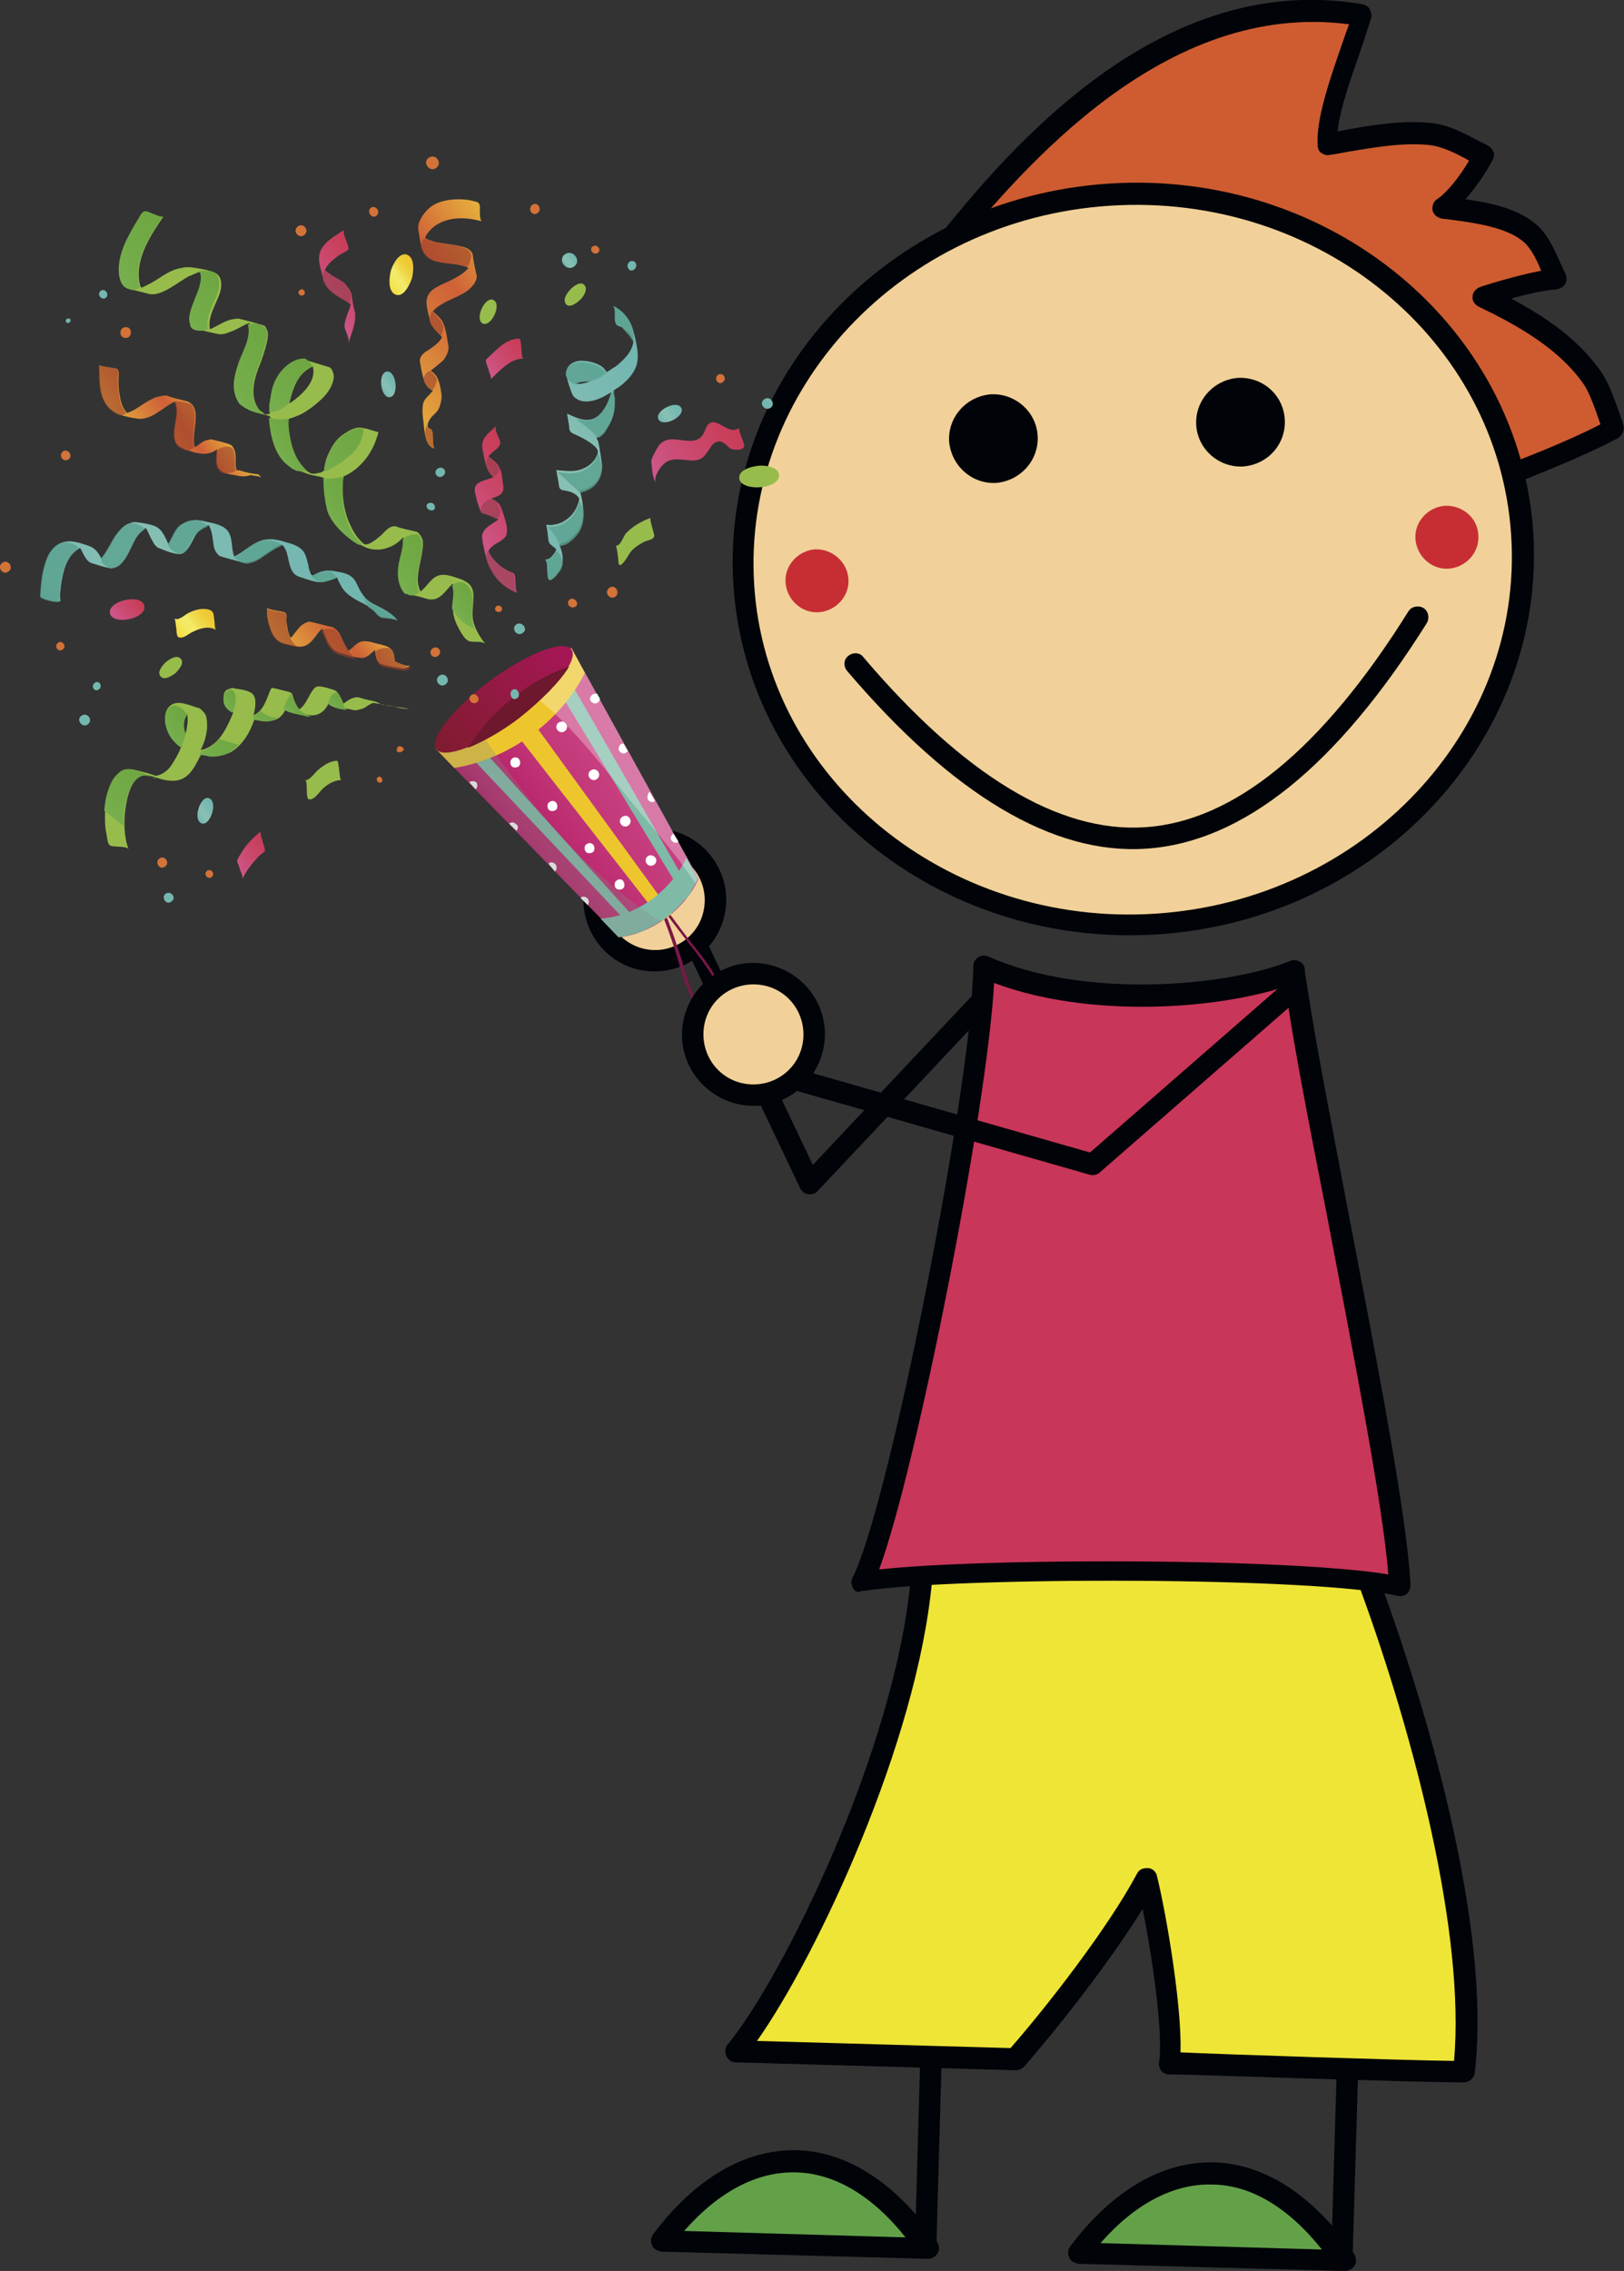 <svg xmlns="http://www.w3.org/2000/svg" xmlns:xlink="http://www.w3.org/1999/xlink" id="Ebene_1" x="0px" y="0px" viewBox="0 0 227.4 317.9" style="enable-background:new 0 0 227.4 317.9;" xml:space="preserve"><rect x="0" y="0" width="227.4" height="317.9" fill="#333333" stroke="none"/><style type="text/css">	.st0{fill:none;stroke:#000308;stroke-width:3;stroke-linecap:round;stroke-linejoin:round;stroke-miterlimit:10;}	.st1{fill:#CE5C30;}	.st2{fill:#000308;}	.st3{fill:#F1D199;}	.st4{fill:#C62E34;}	.st5{fill:#EFE536;}	.st6{fill:#63A149;}	.st7{fill:#C83659;}	.st8{fill:#7A1747;}	.st9{fill:url(#SVGID_1_);}	.st10{fill:#EDC62E;}	.st11{fill:#7FBAA7;}	.st12{fill:#FFFFFF;}	.st13{opacity:0.3;fill:#838787;}	.st14{opacity:0.3;fill:#FFFFFF;}	.st15{fill:url(#SVGID_00000134970907802464105930000005678669912026146176_);}	.st16{fill:#6D182C;}	.st17{fill:#97BC4C;}	.st18{fill:url(#SVGID_00000076578795188664120910000010795048525828139421_);}	.st19{fill:url(#SVGID_00000105422487226907083650000008163414486203650954_);}	.st20{fill:url(#SVGID_00000162321612796176216200000006516626270617549723_);}	.st21{fill:url(#SVGID_00000108292725831683624720000007926324019217438139_);}	.st22{fill:url(#SVGID_00000008109859197456916330000008552622137851861910_);}	.st23{fill:url(#SVGID_00000167359849159078767040000006484595906400178103_);}	.st24{fill:url(#SVGID_00000016791410919980912310000010405858714533385105_);}	.st25{fill:url(#SVGID_00000115514964701998217630000016873816653623755699_);}	.st26{fill:url(#SVGID_00000031206011306350488870000014716962017060432525_);}	.st27{fill:url(#SVGID_00000096758752264417171840000005833893242781301386_);}	.st28{fill:url(#SVGID_00000023996867606989871130000000246265384694171578_);}	.st29{opacity:0.6;fill:#913E4C;}	.st30{fill:url(#SVGID_00000091700235496827013820000008504123771920205212_);}	.st31{fill:url(#SVGID_00000057124859954922234700000009623290246278734742_);}	.st32{opacity:0.8;fill:#5AA18F;}	.st33{fill:url(#SVGID_00000098222555347541394740000000988069617545644948_);}	.st34{fill:url(#SVGID_00000073688339743778917360000016392738267661809810_);}	.st35{fill:url(#SVGID_00000037685516267874096050000011062824659383323522_);}	.st36{fill:url(#SVGID_00000032648612058087801040000008759973042413133467_);}	.st37{fill:url(#SVGID_00000033367566612942330720000001636249153025285771_);}	.st38{fill:url(#SVGID_00000159436007825881959130000011982734073939987866_);}	.st39{fill:url(#SVGID_00000029012699492167550110000008566551407957609144_);}	.st40{opacity:0.6;fill:#9B422B;}	.st41{fill:url(#SVGID_00000000203678444812082100000003124775748990436999_);}	.st42{fill:url(#SVGID_00000010998394563922539160000016035567749662615200_);}	.st43{fill:url(#SVGID_00000158735747648451689080000008078920488302193823_);}	.st44{fill:url(#SVGID_00000072982283038881016140000007204995919988354442_);}	.st45{fill:url(#SVGID_00000126322105952237596580000002526906674615561109_);}	.st46{fill:url(#SVGID_00000105425187696406483410000015229310412806524563_);}	.st47{fill:url(#SVGID_00000143615455216898982210000012684354966440948611_);}	.st48{fill:url(#SVGID_00000144332072525678963720000012182689230926861735_);}	.st49{fill:url(#SVGID_00000178889837674371254620000015717481308750713014_);}	.st50{fill:#D37338;}	.st51{fill:#74B7B0;}	.st52{fill:url(#SVGID_00000029767247929307100490000012183649374084592785_);}	.st53{fill:url(#SVGID_00000112605990828989981300000018033988614887083417_);}	.st54{fill:url(#SVGID_00000151524687693677397830000011608958435320557245_);}	.st55{fill:url(#SVGID_00000024719120993744686150000010415128828175600263_);}</style><polyline class="st0" points="93.5,123.8 113.4,165.7 137.5,140.1 "></polyline><g>	<g>		<g>			<g>				<g>					<path class="st1" d="M132.2,34.2c10.8-13,31.3-36.8,58.4-32.1c-1.7,5.8-5.1,13.6-4.8,18.1c3.2-0.4,9.2-1.9,14.4-1.4      c3,0.3,5.9,2.3,7.6,3c-1.3,2.5-3.8,5.9-5.8,7.3c5.5,0.7,9.7,1.4,12.3,3.7c1.8,1.6,2.6,4.5,3.6,6.4c-3.6,0.2-10.3,2.5-10.3,2.5      c6,3,11.9,6.3,15.5,11.6c1.2,1.8,2.2,5.1,2.8,6.9c-4.9,2.7-13.3,5.9-13.3,5.9"></path>					<path class="st2" d="M212.7,67.5c-0.6,0-1.3-0.3-1.5-1c-0.3-0.8,0.1-1.6,0.9-1.9c0.1,0,7.2-2.7,12-5.2      c-0.6-1.8-1.4-4.1-2.2-5.4c-3.5-5.2-9.5-8.5-14.9-11.1c-0.5-0.3-0.9-0.8-0.8-1.4c0-0.6,0.5-1.1,1-1.3c0.2-0.1,4.9-1.6,8.6-2.3      c-0.6-1.5-1.4-3.1-2.4-4c-2.3-2-6.4-2.7-11.5-3.3c-0.6-0.1-1.1-0.5-1.3-1.1c-0.1-0.6,0.1-1.3,0.6-1.6c1.4-0.9,3.2-3.2,4.5-5.4      c-0.1-0.1-0.2-0.1-0.3-0.2c-1.5-0.8-3.4-1.8-5.3-2c-3.7-0.4-8,0.4-11.1,0.9c-1.1,0.2-2.1,0.4-2.9,0.5c-0.4,0.1-0.8-0.1-1.1-0.3      s-0.5-0.6-0.5-1.1c-0.2-3.5,1.5-8.6,3.2-13.5c0.4-1.2,0.8-2.3,1.2-3.4c-25.9-3.4-45.7,20.3-55.3,31.8c-0.5,0.6-1.5,0.7-2.1,0.2      c-0.6-0.5-0.7-1.5-0.2-2.1C141.2,21,162.4-4.3,190.8,0.6c0.4,0.1,0.8,0.3,1,0.7c0.2,0.4,0.3,0.8,0.2,1.2      c-0.5,1.6-1.1,3.4-1.7,5.2c-1.3,3.7-2.7,7.7-3,10.7c0.3-0.1,0.7-0.1,1-0.2c3.3-0.6,7.8-1.4,11.9-1c2.5,0.2,4.7,1.4,6.4,2.3      c0.6,0.3,1.2,0.6,1.6,0.8c0.4,0.2,0.7,0.5,0.9,0.9c0.2,0.4,0.1,0.8-0.1,1.2c-0.9,1.7-2.3,3.8-3.8,5.5c4.3,0.6,7.6,1.5,10,3.6      c1.6,1.4,2.4,3.4,3.2,5.1c0.3,0.6,0.5,1.2,0.8,1.7c0.2,0.4,0.2,1,0,1.4c-0.2,0.4-0.7,0.7-1.2,0.8c-1.7,0.1-4.3,0.7-6.4,1.3      c4.7,2.5,9.5,5.7,12.7,10.4c1.2,1.8,2.2,4.9,2.9,6.9l0.1,0.4c0.2,0.7-0.1,1.4-0.7,1.8c-5,2.7-13.1,5.8-13.5,6      C212.9,67.5,212.8,67.5,212.7,67.5z"></path>					<path class="st3" d="M213.1,74.7c1.8,28.2-21.1,52.6-51.2,54.6c-30.1,2-56-19.3-57.8-47.4c-1.8-28.2,21.1-52.6,51.2-54.6      C185.4,25.3,211.3,46.6,213.1,74.7"></path>					<path class="st2" d="M162.1,130.8c-30.9,2-57.5-19.9-59.4-48.9s21.7-54.2,52.6-56.2c30.9-2,57.5,19.9,59.4,48.9      C216.5,103.6,192.9,128.8,162.1,130.8z M155.4,28.8c-29.2,1.9-51.5,25.7-49.8,53s27,48,56.2,46.1c29.2-1.9,51.6-25.7,49.8-53      C209.8,47.5,184.6,26.9,155.4,28.8z"></path>				</g>				<g>					<path class="st4" d="M118.8,81c0.2,2.4-1.7,4.5-4.1,4.7c-2.4,0.2-4.5-1.7-4.7-4.1c-0.2-2.4,1.7-4.5,4.1-4.7      C116.5,76.8,118.6,78.6,118.8,81"></path>					<path class="st4" d="M207,74.9c0.2,2.4-1.7,4.5-4.1,4.7c-2.4,0.2-4.5-1.7-4.7-4.1c-0.2-2.4,1.7-4.5,4.1-4.7      C204.8,70.7,206.9,72.5,207,74.9"></path>					<path class="st2" d="M145.3,61c0.2,3.4-2.4,6.3-5.8,6.6c-3.4,0.2-6.3-2.4-6.6-5.8c-0.2-3.4,2.4-6.3,5.8-6.6      C142.1,55,145.1,57.6,145.3,61"></path>					<path class="st2" d="M179.9,58.7c0.2,3.4-2.3,6.3-5.8,6.6c-3.4,0.2-6.4-2.4-6.6-5.8c-0.2-3.4,2.4-6.3,5.8-6.6      C176.8,52.7,179.7,55.3,179.9,58.7"></path>				</g>				<g>					<path class="st2" d="M160.5,118.8c-13,0.9-27.1-7.5-41.9-24.9c-0.5-0.6-0.5-1.6,0.2-2.1c0.6-0.5,1.6-0.5,2.1,0.2      c14.1,16.6,27.4,24.6,39.4,23.8c12.5-0.8,24.9-11,36.9-30.2c0.4-0.7,1.4-0.9,2.1-0.5c0.7,0.4,0.9,1.4,0.5,2.1      C187.2,107.3,174,117.9,160.5,118.8z"></path>				</g>			</g>		</g>	</g></g><g>	<g>		<g>			<path class="st5" d="M192,222.3c6.1,16.6,15.4,47.7,13,67.7c-6,0.1-41.2-1.2-41.2-1.2c0.7-5.1-1.6-19.5-3.1-25.8    c-4.4,8.3-13.7,19.9-18.4,25.2l-39.1-1.1c8.4-10.2,24.2-48.5,26.3-71.8"></path>			<path class="st2" d="M191.5,291.2c6.2,0.2,11.5,0.3,13.5,0.3c0.7,0,1.4-0.6,1.5-1.3c2.7-22.9-9.3-58.1-13.1-68.4    c-0.3-0.8-1.2-1.2-1.9-0.9c-0.8,0.3-1.2,1.1-0.9,1.9c7.4,20.3,14.6,47.9,13,65.7c-7.4-0.1-31.8-0.9-38.3-1.2    c0.2-6.3-1.9-19-3.3-24.7c-0.1-0.6-0.7-1.1-1.3-1.1c-0.7,0-1.2,0.2-1.5,0.8c-4.1,7.7-12.8,18.8-17.7,24.4l-35.5-1    c8.4-11.9,22.4-41.7,24.5-64.3c0.1-0.8-0.5-1.6-1.4-1.6c-0.9-0.1-1.6,0.5-1.6,1.4c-2.2,23.7-17.8,55.5-25.6,65    c-0.4,0.4-0.4,1.1-0.2,1.6c0.2,0.5,0.7,0.9,1.3,0.9l39.2,1.1c0.4,0,0.9-0.2,1.2-0.5c4.2-4.8,11.8-14.3,16.6-22.1    c1.4,7,2.9,17.5,2.3,21.5c-0.1,0.4,0.1,0.9,0.3,1.2c0.3,0.3,0.7,0.5,1.1,0.5C164.6,290.3,179.7,290.9,191.5,291.2z"></path>		</g>		<g>			<path class="st6" d="M151,315.4c11.8-15.5,26.4-14.5,37.4,1.1L151,315.4z"></path>		</g>		<g>			<path class="st2" d="M149.7,316c-0.2-0.5-0.2-1.1,0.2-1.6c5.9-7.8,12.8-11.8,19.9-11.7c0.1,0,0.1,0,0.2,0    c7.1,0.2,13.9,4.6,19.6,12.8c0.3,0.5,0.4,1.1,0.1,1.6c-0.3,0.5-0.8,0.8-1.4,0.8l-37.2-1l0,0C150.4,316.8,149.9,316.5,149.7,316z     M169.6,305.8c-5.3-0.1-10.7,2.7-15.5,8.2l31,0.9C180.4,309,175.1,305.8,169.6,305.8z"></path>		</g>		<g>			<path class="st6" d="M92.4,313.7c11.8-15.5,26.4-14.5,37.4,1.1L92.4,313.7z"></path>		</g>		<path class="st2" d="M91.3,314.3c-0.2-0.5-0.2-1.1,0.2-1.6c5.9-7.8,12.8-11.8,19.9-11.7c0.1,0,0.1,0,0.2,0   c7.1,0.2,13.9,4.6,19.6,12.8c0.3,0.5,0.4,1.1,0.1,1.6c-0.3,0.5-0.8,0.8-1.4,0.8l-37.2-1l0,0C92,315.1,91.5,314.8,91.3,314.3z    M111.4,304.1c0,0-0.1,0-0.1,0c-5.3-0.1-10.7,2.7-15.5,8.2l31,0.9C122.1,307.3,116.8,304.2,111.4,304.1z"></path>		<g>			<path class="st3" d="M82.9,125.7c-0.1,5,4.1,9.1,9.2,8.7c3.9-0.3,7.2-3.4,7.7-7.2c0.7-5.1-3.1-9.6-8.2-9.8    C87,117.3,83,121,82.9,125.7"></path>		</g>		<g>			<path class="st2" d="M81.8,127.4c-1-6.9,5.1-12.6,11.9-11.2c4.1,0.8,7.3,4.2,7.9,8.4c0.9,6.8-5.1,12.5-11.9,11.2    C85.6,135,82.4,131.6,81.8,127.4z M84.9,124.4c-1.1,4.9,3.1,9.3,8,8.5c2.8-0.5,5-2.6,5.6-5.3c1.1-4.9-3-9.2-8-8.5    C87.8,119.5,85.5,121.7,84.9,124.4z"></path>		</g>		<g>			<path class="st7" d="M181.1,136c-9.7,3.9-30.1,5.4-43.6-0.7c-0.2,16.7-12.1,76.5-17.2,86.5c12.9-2,64.4-2,75.7,0.7    C195.2,206.4,182.3,148.6,181.1,136"></path>		</g>		<g>			<path class="st2" d="M119.5,222.4c-0.3-0.5-0.4-1.1-0.1-1.6c4.6-9,14.6-58.5,16.6-79.9c0,0,0.3-5.2,0.3-5.7c0-0.5,0.3-1,0.7-1.2    c0.4-0.3,1-0.3,1.4-0.1c13.4,6,33.5,4.2,42.3,0.6c0.4-0.2,0.9-0.1,1.3,0.1c0.4,0.2,0.7,0.7,0.7,1.1c0,0.4,0.1,1,0.2,1.5l0.7,4.4    c1.1,6.8,3.1,17,5.1,27.6c3.9,20.3,8.4,43.3,8.8,52.7c0,0.5-0.2,0.9-0.5,1.2c-0.4,0.3-0.8,0.4-1.3,0.3c-11-2.7-61.7-2.7-74.8-0.7    c-0.1,0-0.2,0-0.3,0C120.2,223,119.7,222.8,119.5,222.4z M194.4,220.4c-0.8-10.1-5-31.4-8.6-50.3c-2.7-13.7-5-25.7-5.8-32    c-9.7,3.2-27.5,4.5-40.8-0.5c-1,17.9-10.8,67.7-16.1,82.1c10.1-1.1,31.6-1.4,49.1-0.9C181.5,219.1,189.7,219.6,194.4,220.4z"></path>			<path class="st2" d="M128.9,286.6l3,0.1l-0.8,28.4l-3-0.1L128.9,286.6z M187.2,289l3,0.1l-0.8,26.8l-3-0.1L187.2,289z"></path>		</g>	</g></g><g>	<path class="st8" d="M99.2,141.6c0.3,0,0.6-0.1,0.9-0.3c0.5-0.3,0.9-0.7,1-1.2c0.5-2-2.2-5.5-3.7-7.4l-0.1-0.1  c-2.2-2.8-4.9-6.6-5-6.6l-0.9-1.3l0.6,1.5c0,0,1.9,4.5,3,8.4l0.2,0.7C96.1,138.2,97.2,141.7,99.2,141.6z M93,127.5  c1,1.4,2.7,3.6,4.1,5.4l0.1,0.1c1.3,1.7,4,5.2,3.6,7c-0.1,0.4-0.4,0.7-0.8,1c-0.3,0.1-0.5,0.2-0.8,0.2c-1.8,0.1-2.7-3.3-3.5-5.9  c-0.1-0.3-0.1-0.5-0.2-0.8C94.7,132,93.7,129.1,93,127.5z"></path>			<linearGradient id="SVGID_1_" gradientUnits="userSpaceOnUse" x1="138.001" y1="-165.098" x2="161.623" y2="-165.098" gradientTransform="matrix(0.803 -0.596 0.596 0.803 59.934 334.983)">		<stop offset="0" style="stop-color:#AF0D5F"></stop>		<stop offset="0.145" style="stop-color:#B52067"></stop>		<stop offset="0.45" style="stop-color:#C03476"></stop>		<stop offset="0.741" style="stop-color:#C74080"></stop>		<stop offset="1" style="stop-color:#CA4484"></stop>	</linearGradient>	<path class="st9" d="M61,104.8l25.7,26.4c0,0,3.2-0.2,6.6-2.7c3.4-2.5,4.5-5.5,4.5-5.5L80,90.7L61,104.8z"></path>	<path class="st10" d="M92.7,128.9c0.2-0.1,0.4-0.3,0.6-0.4c0.3-0.2,0.5-0.4,0.8-0.6L71.8,97.2l-2.2,2.1L92.7,128.9z"></path>	<path class="st11" d="M90.4,130.2l-25.1-27.8l-1.7,1.1l25.6,27.1C89.6,130.5,90,130.4,90.4,130.2z"></path>	<path class="st11" d="M96.8,124.9L78,92.2l-1.6,1.2l-0.1,0.1L96,125.9C96.3,125.6,96.5,125.2,96.8,124.9z"></path>	<path class="st12" d="M72.7,106.3c0.2,0.3,0.2,0.8-0.1,1c-0.3,0.2-0.8,0.2-1-0.1c-0.2-0.3-0.2-0.7,0.1-1  C72,105.9,72.5,106,72.7,106.3z"></path>	<path class="st12" d="M77.9,112.4c0.2,0.3,0.2,0.8-0.1,1c-0.3,0.2-0.8,0.2-1-0.1c-0.2-0.3-0.2-0.8,0.1-1  C77.3,112,77.7,112.1,77.9,112.4z"></path>	<path class="st12" d="M83.1,118.3c0.2,0.3,0.2,0.8-0.1,1c-0.3,0.2-0.8,0.2-1-0.1c-0.2-0.3-0.2-0.8,0.1-1  C82.5,117.9,82.9,118,83.1,118.3z"></path>	<path class="st12" d="M87.3,123.4c0.2,0.3,0.2,0.8-0.1,1c-0.3,0.2-0.7,0.2-1-0.1c-0.2-0.3-0.2-0.8,0.1-1  C86.6,123,87.1,123,87.3,123.4z"></path>	<g>		<path class="st12" d="M65.7,109.5c0,0,0.9,1,0.9,1c0.3-0.3,0.3-0.7,0.1-1C66.4,109.3,66,109.3,65.7,109.5z"></path>		<path class="st12" d="M81.3,125.7l1,1c0.2-0.3,0.2-0.6,0-0.9C82,125.5,81.6,125.4,81.3,125.7z"></path>		<path class="st12" d="M76.8,120.9C76.8,120.9,76.8,120.9,76.8,120.9l0.9,1.1c0.3-0.3,0.3-0.7,0.1-1   C77.5,120.7,77.1,120.6,76.8,120.9z"></path>		<path class="st12" d="M71.3,115.3c0,0,1,1,1,1c0.3-0.3,0.3-0.7,0-0.9C72,115.1,71.6,115,71.3,115.3z"></path>	</g>	<g>		<path class="st12" d="M90.7,111.9c0.2,0.3,0.6,0.5,0.9,0.3c0.1,0,0.1-0.1,0.1-0.1l-0.7-1.2c0,0-0.1,0-0.1,0   C90.7,111.1,90.6,111.6,90.7,111.9z"></path>		<path class="st12" d="M86.7,105.1c0.2,0.3,0.6,0.5,0.9,0.3c0.1-0.1,0.3-0.2,0.3-0.3l-0.6-1c-0.1,0-0.3,0-0.4,0.1   C86.7,104.4,86.5,104.8,86.7,105.1z"></path>		<path class="st12" d="M83,97.2c-0.3,0.2-0.5,0.6-0.3,0.9c0.2,0.3,0.6,0.5,0.9,0.3c0.2-0.1,0.4-0.3,0.4-0.6l-0.4-0.7   C83.4,97.1,83.2,97.1,83,97.2z"></path>		<path class="st12" d="M94.3,116.7c-0.3,0.2-0.5,0.6-0.3,0.9c0.2,0.3,0.6,0.5,0.9,0.3c0,0,0.1,0,0.1-0.1L94.3,116.7   C94.3,116.7,94.3,116.7,94.3,116.7z"></path>	</g>	<path class="st12" d="M79.3,101.4c0.2,0.3,0.1,0.8-0.3,1c-0.3,0.2-0.8,0.1-1-0.3c-0.2-0.3-0.1-0.8,0.3-1  C78.7,100.9,79.1,101,79.3,101.4z"></path>	<path class="st12" d="M83.8,108.1c0.2,0.3,0.1,0.8-0.3,1c-0.3,0.2-0.8,0.1-1-0.3c-0.2-0.3-0.1-0.8,0.3-1  C83.1,107.6,83.6,107.7,83.8,108.1z"></path>	<path class="st12" d="M88.2,114.6c0.2,0.3,0.1,0.8-0.3,1c-0.3,0.2-0.8,0.1-1-0.3c-0.2-0.3-0.1-0.8,0.3-1  C87.6,114.1,88,114.2,88.2,114.6z"></path>	<path class="st12" d="M91.8,120.1c0.2,0.3,0.1,0.8-0.3,1c-0.3,0.2-0.8,0.1-1-0.3c-0.2-0.3-0.1-0.8,0.3-1  C91.1,119.6,91.6,119.8,91.8,120.1z"></path>	<path class="st11" d="M84.1,128.6l2.5,2.6c0,0,3.2-0.2,6.6-2.7c3.4-2.5,4.5-5.5,4.5-5.5l-1.6-2.9C93.9,124.7,89.3,128.2,84.1,128.6  z"></path>	<path class="st10" d="M81.9,94.2L80,90.7l-19,14.1l2.6,2.7C71.2,106.3,78.4,101.1,81.9,94.2z"></path>	<path class="st13" d="M91.3,128.2c-3.9-2.6-7.4-5.7-10.7-9c-3.2-3.3-6.2-6.9-9-10.6c-1.4-1.9-2.8-3.8-4.1-5.8  c-0.4-0.6-0.8-1.3-1.3-1.9l-5.2,3.9l25.7,26.4c0,0,2.7-0.2,5.8-2.2C92.1,128.8,91.7,128.5,91.3,128.2z"></path>	<path class="st14" d="M72.9,96c5.5,3.8,9.9,9.2,14,14.4c3.5,4.4,7.4,8.6,10.5,13.3c0.2-0.5,0.4-0.8,0.4-0.8L80,90.7L72.9,96z"></path>			<linearGradient id="SVGID_00000039834618657664797970000010089568674579712673_" gradientUnits="userSpaceOnUse" x1="138.036" y1="-184.076" x2="161.551" y2="-184.076" gradientTransform="matrix(0.803 -0.596 0.596 0.803 59.934 334.983)">		<stop offset="0" style="stop-color:#7F1B2F"></stop>		<stop offset="0.423" style="stop-color:#901A40"></stop>		<stop offset="1" style="stop-color:#A71656"></stop>	</linearGradient>	<path style="fill:url(#SVGID_00000039834618657664797970000010089568674579712673_);" d="M80,90.9c1.1,1.4-2.3,5.7-7.5,9.6  c-5.2,3.9-10.3,5.8-11.4,4.4c-1.1-1.4,2.3-5.7,7.5-9.6C73.9,91.4,79,89.5,80,90.9z"></path>	<path class="st16" d="M79.7,93.3c-5.8,2-10.9,6.2-14.2,11.4c2-0.8,4.6-2.2,7.1-4.1C75.9,98,78.5,95.3,79.7,93.3z"></path>	<g>		<path class="st17" d="M48,67.6c0-0.3,0-0.6,0.1-0.9c0.2-0.1,0.4-0.2,0.6-0.3c0.4-0.2,0.8-0.5,1.2-0.8c0.8-0.7,1.5-1.5,2-2.4   c0.5-0.8,0.8-1.7,1.1-2.7c-0.8-0.2-1.5-0.5-2.3-0.6c-0.8-0.2-1.7,0.3-2.3,0.7c-0.9,0.5-1.6,1.3-2.1,2.3c-0.5,0.9-0.8,1.8-0.9,2.8   c-0.1,0.5-0.9,0.5-1.3,0.6c-0.7,0.1-1-0.3-1.5-0.7c-1.5-1.5-2-3.8-2.2-5.8c0-0.2,0-0.5,0-0.7c0-0.5,0-0.5,0.5-0.6   c0.5-0.2,1.1-0.4,1.6-0.7c1-0.6,1.9-1.3,2.7-2.1c0.7-0.7,1.3-1.6,1.5-2.6c0.1-0.4,0-0.9-0.2-1.3c-0.1-0.2-0.2-0.3-0.4-0.4l-3.3-1   c-1.2-0.1-2.4,0.7-3.2,1.6c-0.8,0.9-1.3,2-1.5,3.1c-0.1,0.6-0.2,1.2-0.3,1.8c0,0.3,0,0.7,0,1c-0.4,0.1-0.7,0.2-1,0   c-1.9-1.7-1.4-4.3-0.6-6.4c0.5-1.2,0.9-2.4,1.2-3.7c0.1-0.5,0.2-1.1,0-1.6c-0.1-0.2-0.2-0.5-0.4-0.6c-0.1-0.1-3.5-1-3.6-1   c-0.4,0-0.9,0.1-1.3,0.2c-0.9,0.3-1.8,0.9-2.7,1.3c-0.4-1.9,1.1-3.8,1.5-5.5c0.2-1,0.1-2.1-1-2.5c-0.9-0.4-3.2-0.7-3.3-0.7   c-0.4,0-0.8,0-1.1,0.1c-0.8,0.1-1.5,0.4-2.2,0.8c-0.7,0.4-1.4,0.9-2.1,1.3c-0.4,0.2-0.8,0.4-1.2,0.6c-0.4,0.2-0.4-0.4-0.5-0.8   c-0.5-3.3,1.6-6.5,3.4-9.1c-0.2,0.3-2.1-0.7-2.4-0.7c-0.6-0.1-0.9,0.9-1.2,1.3c-0.5,0.8-1,1.7-1.4,2.5c-0.8,1.6-1.4,3.5-1.1,5.3   c0.2,0.9,0.5,1.6,1.5,1.8c0.8,0.2,1.6,0.4,2.4,0.6c1.7,0.6,4.2-1.6,5.7-2.4c0.5-0.2,0.9-0.4,1.4-0.6c0.4-0.1,0.4,0.2,0.5,0.5   c0.1,0.5-0.1,1.1-0.2,1.6c-0.4,1.2-1,2.4-1.3,3.6c-0.1,0.5-0.2,1,0,1.5c0.1,0.2,0.2,0.4,0.3,0.5c0.1,0.1,0.2,0.2,0.3,0.2   c0.1,0.1,3.2,0.8,3.4,0.8c0.4,0,0.9-0.1,1.3-0.3c1-0.3,1.8-0.9,2.8-1.3c0.5,1.6-0.6,3.6-1.2,5.2c-0.7,2-1.3,4.1,0,6   c0.7,1,2,1.3,3.1,1.6c0.3,0.1,0.5,0.1,0.8,0.2c0.4,0.1,0.3,0.5,0.3,0.9c0.1,0.7,0.2,1.5,0.4,2.2c0.3,1.2,0.8,2.3,1.6,3.2   c0.4,0.4,0.8,0.7,1.2,1c0.3,0.2,0.5,0.3,0.8,0.4c0.1,0,1.4,0.6,2.3,0.7c0.3,0.1,0.6,0.1,0.8,0.2c0.5,0.1,0.4,0.1,0.4,0.6   c0,1.3,0.2,2.6,0.5,3.9c0.7,2.4,4.2,5.1,5.8,5.5c0.8,0.2,1.7,0.2,2.5-0.1c1-0.3,1.6-0.8,2.3-1.5c0.1,1.2-0.4,2.4-0.6,3.6   c-0.2,1.3-0.1,2.7,0.7,3.8c0.4,0.5,0.9,0.7,1.6,0.8c0.6,0.1,1.3,0.4,1.9,0.5c1.6,0.2,2.2-1.2,3.3-2.2c0.4,1.1,0,2.2,0,3.3   c0,1,0.3,2,0.8,2.9c0.4,0.7,0.9,1.8,1.7,1.9c0.6,0.1,1.7-0.1,2.1,0.4c-0.7-0.9-1.4-2-1.7-3.1c-0.3-1.2,0-2.4,0-3.6   c0-1.3-0.5-1.9-1.7-2.4c-1-0.3-2.2-0.9-3.3-0.5c-1,0.4-1.5,1.5-2.4,2.2c-0.8-1.4-0.2-3.3,0.1-4.8c0.1-0.7,0.3-1.5,0.2-2.3   c-0.1-0.5-0.6-1.3-1-1.3c-0.8-0.2-2-0.4-2.7-0.7c-0.9-0.2-1.5,0.6-2.1,1.2c-0.5,0.4-1.9,1.7-2.5,1.2c-0.8-0.7-1.4-1.6-1.8-2.5   C48.2,71.8,47.9,69.7,48,67.6z M42,52.7c0.5-0.6,1.1-1.1,1.8-1.4c0.6,2.2-1.8,4.2-3.3,5.2C40.8,55.2,41.2,53.8,42,52.7z"></path>					<linearGradient id="SVGID_00000119119991148570534730000008117040521353713327_" gradientUnits="userSpaceOnUse" x1="141.452" y1="-264.922" x2="151.678" y2="-264.922" gradientTransform="matrix(0.803 -0.596 0.596 0.803 59.934 334.983)">			<stop offset="0" style="stop-color:#78AF4F"></stop>			<stop offset="0.456" style="stop-color:#72AA47"></stop>			<stop offset="1" style="stop-color:#6EA641"></stop>		</linearGradient>		<path style="fill:url(#SVGID_00000119119991148570534730000008117040521353713327_);" d="M18.4,40.6c0.5,0,0.9-0.2,1.3-0.4   c-0.3,0-0.3-0.5-0.3-0.8c-0.5-3.3,1.6-6.5,3.4-9.1c-0.2,0.3-2.1-0.7-2.4-0.7c-0.6-0.1-0.9,0.9-1.2,1.3c-0.5,0.8-1,1.7-1.4,2.5   c-0.8,1.6-1.4,3.5-1.1,5.3c0.2,0.9,0.5,1.6,1.5,1.8C18.2,40.5,18.3,40.6,18.4,40.6z"></path>					<linearGradient id="SVGID_00000088114092215495881920000015920994831839003779_" gradientUnits="userSpaceOnUse" x1="145.634" y1="-254.046" x2="152.893" y2="-254.046" gradientTransform="matrix(0.803 -0.596 0.596 0.803 59.934 334.983)">			<stop offset="0" style="stop-color:#78AF4F"></stop>			<stop offset="0.456" style="stop-color:#72AA47"></stop>			<stop offset="1" style="stop-color:#6EA641"></stop>		</linearGradient>		<path style="fill:url(#SVGID_00000088114092215495881920000015920994831839003779_);" d="M26.9,46c0.2,0.1,0.3,0.2,0.4,0.2   c0.1,0,0.3,0.1,0.6,0.1c0.3,0,0.6,0,0.9-0.1c0.2-0.1,0.3-0.1,0.4-0.2c0,0-0.1,0-0.1,0c-0.4-1.9,1.1-3.8,1.5-5.5   c0.2-1,0.1-2.1-0.9-2.5c-0.4-0.1-0.9-0.1-1.3-0.1c-0.3,0-0.5,0.1-0.7,0.2c0.3-0.1,0.4,0.2,0.4,0.5c0.1,0.5-0.1,1.1-0.2,1.6   c-0.4,1.2-1,2.4-1.3,3.6c-0.1,0.5-0.2,1,0,1.5C26.6,45.6,26.7,45.8,26.9,46C26.9,45.9,26.9,45.9,26.9,46z"></path>					<linearGradient id="SVGID_00000008858703949760672840000006009342296824596924_" gradientUnits="userSpaceOnUse" x1="144.616" y1="-241.889" x2="153.854" y2="-241.889" gradientTransform="matrix(0.803 -0.596 0.596 0.803 59.934 334.983)">			<stop offset="0" style="stop-color:#78AF4F"></stop>			<stop offset="0.456" style="stop-color:#72AA47"></stop>			<stop offset="1" style="stop-color:#6EA641"></stop>		</linearGradient>		<path style="fill:url(#SVGID_00000008858703949760672840000006009342296824596924_);" d="M37.1,57.9c-0.5-0.3-0.8-0.5-0.8-0.5   c-1.4-1.7-0.9-4-0.2-6c0.5-1.2,0.9-2.4,1.2-3.7c0.1-0.5,0.2-1.1,0-1.6c-0.4-0.5-0.9-0.7-1.5-0.8c-0.4,0-0.7,0-1.1,0.1   c0.5,1.6-0.6,3.6-1.2,5.1c-0.7,2-1.3,4.1,0,6c0,0,0.1,0.1,0.1,0.1C34.6,57.4,35.8,57.9,37.1,57.9z"></path>					<linearGradient id="SVGID_00000078015076400051678290000010213738592544881075_" gradientUnits="userSpaceOnUse" x1="144.821" y1="-230.662" x2="148.951" y2="-230.662" gradientTransform="matrix(0.803 -0.596 0.596 0.803 59.934 334.983)">			<stop offset="0" style="stop-color:#78AF4F"></stop>			<stop offset="0.456" style="stop-color:#72AA47"></stop>			<stop offset="1" style="stop-color:#6EA641"></stop>		</linearGradient>		<path style="fill:url(#SVGID_00000078015076400051678290000010213738592544881075_);" d="M37.6,58.5c0.1,0.2,0.1,0.4,0.1,0.7   c0.1,0.7,0.2,1.5,0.4,2.2c0.3,1.2,0.8,2.3,1.6,3.2c0.4,0.4,0.8,0.7,1.2,1c0.2,0.1,0.4,0.2,0.6,0.3c0.4,0.1,0.9,0.1,1.3,0.1   c0.1,0,0.2,0,0.3,0c-0.2-0.1-0.3-0.3-0.5-0.5c-1.5-1.5-2-3.8-2.2-5.8c0-0.2,0-0.5,0-0.7c0-0.2,0-0.3,0-0.4   C39.5,58.8,38.5,58.7,37.6,58.5z"></path>					<linearGradient id="SVGID_00000154394532601193857340000017827065797898643338_" gradientUnits="userSpaceOnUse" x1="148.371" y1="-225.759" x2="156.512" y2="-225.759" gradientTransform="matrix(0.803 -0.596 0.596 0.803 59.934 334.983)">			<stop offset="0" style="stop-color:#78AF4F"></stop>			<stop offset="0.456" style="stop-color:#72AA47"></stop>			<stop offset="1" style="stop-color:#6EA641"></stop>		</linearGradient>		<path style="fill:url(#SVGID_00000154394532601193857340000017827065797898643338_);" d="M50.9,60c-0.1,0-0.1,0-0.2,0   c-0.8-0.2-1.7,0.3-2.3,0.7c-0.9,0.5-1.6,1.3-2.1,2.3c-0.5,0.9-0.8,1.8-0.9,2.8c0,0.1-0.1,0.2-0.2,0.3c1.3-0.4,3-1.6,4-2.5   c0.6-0.5,1.1-1.3,1.4-2.1C50.8,61,50.9,60.5,50.9,60z"></path>					<linearGradient id="SVGID_00000170274723908730400540000003982923907157920917_" gradientUnits="userSpaceOnUse" x1="147.235" y1="-237.477" x2="156.045" y2="-237.477" gradientTransform="matrix(0.803 -0.596 0.596 0.803 59.934 334.983)">			<stop offset="0" style="stop-color:#78AF4F"></stop>			<stop offset="0.456" style="stop-color:#72AA47"></stop>			<stop offset="1" style="stop-color:#6EA641"></stop>		</linearGradient>		<path style="fill:url(#SVGID_00000170274723908730400540000003982923907157920917_);" d="M40.5,56.4c0.2-1.3,0.7-2.6,1.5-3.7   c0.4-0.6,1.1-1.1,1.8-1.4c-0.2-0.4-0.5-0.7-0.9-1l-0.2-0.1c-1.2-0.1-2.4,0.7-3.2,1.6c-0.8,0.9-1.3,2-1.5,3.1   c-0.1,0.6-0.2,1.2-0.3,1.8c0,0.3,0,0.6,0,1C38.8,57.7,39.7,57.2,40.5,56.4z"></path>					<linearGradient id="SVGID_00000019665844687625780860000008164493949339339927_" gradientUnits="userSpaceOnUse" x1="106.154" y1="-220.255" x2="144.354" y2="-220.255" gradientTransform="matrix(0.803 -0.596 0.596 0.803 59.934 334.983)">			<stop offset="0" style="stop-color:#70B5B0"></stop>			<stop offset="0.354" style="stop-color:#8AC0B4"></stop>			<stop offset="0.68" style="stop-color:#7BBAB2"></stop>			<stop offset="1" style="stop-color:#70B5B0"></stop>		</linearGradient>		<path style="fill:url(#SVGID_00000019665844687625780860000008164493949339339927_);" d="M55.7,86.9c-0.8-1.1-2.1-1.7-3.3-2.3   c-1.4-0.7-1.9-1.7-2.5-3c-0.6-1.2-1.6-1.4-2.8-1.6c-1-0.2-1.8-0.2-2.8,0.3c-0.3,0.1-0.6,0.5-0.8,0c-0.1-0.3-0.3-0.7-0.3-1.1   c-0.2-0.7-0.3-1.4-0.7-2c-0.7-0.9-1.8-1.1-2.8-1.4c-1-0.3-2.1-0.5-3.2-0.1c-1.4,0.5-2.4,1.6-3.7,2.2c-0.5-1.2-0.1-2.8-1.1-3.8   c-0.9-0.8-2.2-0.9-3.4-1.2c-1-0.2-1.9-0.1-2.8,0.5c-0.9,0.5-1.3,1.9-1.9,2.8c-0.5-1-0.8-2-1.8-2.5c-0.8-0.4-3.1-0.7-3.2-0.6   c-0.3,0.1-0.6,0.2-0.8,0.3c-0.6,0.3-1,0.8-1.4,1.3c-0.8,1.1-1.3,2.5-2.2,3.5c-0.5-1-1-1.6-2.1-1.9c-0.9-0.3-1.8-0.6-2.8-0.5   c-1.6,0.2-2.5,1.6-2.9,3c-0.5,1.5-0.6,3.1-0.7,4.6c0,0.4,2.4,1,2.8,0.7c-0.1-0.2-0.1-0.6-0.1-0.8c0-0.4,0.1-0.7,0.1-1.1   c0.1-0.7,0.2-1.4,0.4-2.1c0.3-1.3,1-2.7,2.3-3.4c0.4,0.6,0.6,1.3,1.1,1.8c0.4,0.4,0.9,0.4,1.4,0.6c1.1,0.3,2.1,0.8,3.1-0.1   c1.6-1.3,1.7-4,3.6-5.1c0.4,0.6,0.6,1.3,1,1.9c0.1,0.3,0.3,0.5,0.5,0.7c0.1,0.1,0.2,0.2,0.3,0.2c0.1,0,2.7,1.3,3.5,0.7   c1-0.7,1.3-2.1,2-2.9c0.4-0.5,0.9-0.8,1.5-1c0.4,0.6,0.5,1.3,0.6,2c0.1,0.6,0.1,1.2,0.4,1.7c0.1,0.2,0.3,0.4,0.5,0.6   c0.1,0.1,3.1,0.9,3.2,0.9c0.3,0,0.5,0,0.8,0c0.6-0.1,1.1-0.3,1.6-0.6c0.6-0.4,1.2-0.8,1.8-1.2c0.3-0.2,0.6-0.4,0.9-0.5   c0.4-0.2,0.5-0.2,0.8,0.2c0.7,1.1,0.5,2.6,1.3,3.6c0.4,0.5,1,0.6,1.6,0.8c0.6,0.2,1.2,0.4,1.9,0.5c0.6,0,1.1-0.1,1.7-0.3   c0.3-0.1,0.6-0.2,0.9-0.4c0.1,0.3,0.2,0.6,0.4,0.9c0.6,1.4,1.9,2.1,3.1,2.7c0.6,0.3,1.1,0.6,1.6,1c0.4,0.4,0.6,0.8,1.1,0.9   C53.9,86.5,55.4,86.5,55.7,86.9z"></path>		<path class="st17" d="M54.2,98.7c-0.4,0-0.7,0-1-0.2c-0.3-0.2-0.7-0.3-1.1-0.4c-0.6-0.1-1.3-0.3-1.9-0.5c0.2,0.1,0.2,0.1-0.1,0   c-0.2,0-0.4,0-0.6,0.1c-0.5,0.1-1,0.5-1.4,0.8c-0.3-0.6-0.6-1.6-1.3-1.9c-0.6-0.2-1.2-0.4-1.9-0.5c-0.7-0.1-0.9,0.2-1.3,0.8   c-0.5,0.8-0.9,1.9-1.7,2.4c-0.4-0.5-0.6-1-0.8-1.5c-0.1-0.3-0.1-0.8-0.5-0.9c-0.6-0.2-1.3-0.3-1.9-0.5c-0.2,0-0.4-0.1-0.6-0.1   c-0.2,0-0.5,1-0.6,1.2c-0.4,1-0.9,2.2-2,2.6c0.2-0.8,0.6-2.5-0.3-3.1c-0.8-0.5-1.8-0.5-2.7-0.7c0,0-0.6,0.2-0.8,0.3   c-0.4,0.3-0.4,0.9-0.4,1.3c0,0.5,0.3,1,0.7,1.3c0.2,0.2,0.4,0.3,0.7,0.4c-0.1,0.4-0.3,0.7-0.4,1c-0.8,1.8-2,4-4.2,4.4   c0.5-1,0.8-2,0.9-3.1c0-0.6,0-1.3-0.2-1.8c-0.2-0.4-0.8-1-1-1c-1.2-0.3-3-1.3-4.1-0.2c-1.1,1.2-0.5,3.2,0.4,4.4   c0.3,0.3,0.6,0.7,0.9,0.9c0.1,0.1,0.3,0.2,0.4,0.3c-0.1,0.2-0.2,0.4-0.3,0.7c-0.4,0.8-0.8,1.5-1.3,2.2c-0.5,0.6-1.2,1.1-2,1.2   c-0.8-0.3-1.6-0.5-2.4-0.7c-0.8-0.2-1.6-0.4-2.3,0c-0.6,0.4-1.1,1-1.4,1.6c-0.7,1.4-1,3.1-1,4.7c0,0.8,0,1.6,0.2,2.5   c0.1,0.4,0.1,1.5,0.6,1.7c0.5,0.2,2.3,0,2.5,0.5c-0.8-2.2-0.7-5.1-0.1-7.4c0.3-1.1,0.7-2.2,1.7-2.8c0.7-0.4,1.1-0.2,1.8,0   c0.9,0.3,1.8,0.6,2.8,0.6c2,0,2.9-1.6,3.7-3.2c0.3-0.5,0.2-0.6,0.8-0.5c0.3,0.1,0.6,0.1,0.9,0.2c0.9,0.1,1.9-0.1,2.7-0.5   c1.5-0.9,2.5-2.4,3.1-4c0.1-0.2,0.1-0.3,0.2-0.5c0.1-0.4,0.2-0.2,0.6-0.1c0.5,0.1,1,0.2,1.5,0.2c1.2,0,1.9-0.7,2.4-1.8   c0.9,0.7,2.2,0.8,3.3,1c0.2,0.1,1,0,1.3-0.2c0.7-0.3,1.1-1,1.4-1.6c0.8,0.8,2.3,0.8,3.4,1.1c0.2,0.1,1.1-0.1,1.5-0.3   c0.3-0.2,0.6-0.4,1-0.6c0.3-0.2,0.6,0,1,0c1.4,0.3,2.8,0.5,4.3,0.7C56,99.3,55.2,98.8,54.2,98.7z M26.2,99.9   c0.2,0.9,0,1.9-0.2,2.8C25.6,101.8,25.6,100.8,26.2,99.9z"></path>					<linearGradient id="SVGID_00000052067186501186823080000002426824013954266549_" gradientUnits="userSpaceOnUse" x1="129.023" y1="-204.737" x2="142.08" y2="-204.737" gradientTransform="matrix(0.803 -0.596 0.596 0.803 59.934 334.983)">			<stop offset="0" style="stop-color:#E7AF3D"></stop>			<stop offset="1.198402e-02" style="stop-color:#E6AD3D"></stop>			<stop offset="0.293" style="stop-color:#D9863B"></stop>			<stop offset="0.506" style="stop-color:#D16C38"></stop>			<stop offset="0.626" style="stop-color:#CF6137"></stop>			<stop offset="1" style="stop-color:#E7AF3D"></stop>		</linearGradient>		<path style="fill:url(#SVGID_00000052067186501186823080000002426824013954266549_);" d="M55.3,92.6c-0.1-0.7-0.1-1.6-0.9-2   c-0.5-0.3-1.3-0.4-2-0.6c-0.6-0.2-1.2-0.3-1.8-0.2c-0.7,0.2-1.2,0.9-1.8,1.3c-0.5-0.7-0.8-1.5-1.2-2.3c-0.2-0.3-0.4-0.6-0.7-0.8   c-0.1-0.1-0.2-0.1-0.3-0.2c-0.1,0-3.2-0.8-3.3-0.8c-0.3,0.1-0.6,0.2-0.9,0.4c-0.7,0.5-1.1,1.3-1.7,1.9c-0.4-0.7-0.5-1.6-0.6-2.4   c0-0.5,0.2-1-0.3-1.2c-0.2-0.1-2.4-0.4-2.4-0.6c-0.1,1.1,0.2,2.3,0.6,3.3c0.5,1.1,1.1,1.6,2.3,1.8c0.8,0.2,1.7,0.5,2.4,0.2   c1.1-0.4,1.6-1.7,2.4-2.4c0.7,1.3,0.9,3,2.6,3.4c0.9,0.3,1.9,0.6,2.8,0.7c0.8,0.1,1.4-0.6,2-1.1c0.1,0.8,0.2,1.8,1,2   c0.9,0.3,2.9,0.6,3.1,0.6c0.4-0.1,0.7-0.3,0.9-0.6C57.2,93.6,55.7,92.7,55.3,92.6z"></path>					<linearGradient id="SVGID_00000047060105865097239440000008062685522819693445_" gradientUnits="userSpaceOnUse" x1="129.468" y1="-242.286" x2="140.848" y2="-242.286" gradientTransform="matrix(0.803 -0.596 0.596 0.803 59.934 334.983)">			<stop offset="0" style="stop-color:#E7AF3D"></stop>			<stop offset="1.198402e-02" style="stop-color:#E6AD3D"></stop>			<stop offset="0.293" style="stop-color:#D9863B"></stop>			<stop offset="0.506" style="stop-color:#D16C38"></stop>			<stop offset="0.626" style="stop-color:#CF6137"></stop>			<stop offset="1" style="stop-color:#E7AF3D"></stop>		</linearGradient>		<path style="fill:url(#SVGID_00000047060105865097239440000008062685522819693445_);" d="M33.4,65.8c0.2,0.1-0.3,0-0.3,0   c0-0.2-0.1-0.4-0.1-0.6c0-0.4,0-0.8,0-1.2c0-0.4-0.1-0.8-0.2-1.1c-0.1-0.2-0.2-0.3-0.3-0.5c0,0-0.2-0.1-0.3-0.2c0,0-0.1,0-0.1,0   c-0.2-0.1-0.4-0.2-0.6-0.2c-0.6-0.2-1.2-0.3-1.9-0.5c0,0-0.7,0.1-0.9,0.2c-0.5,0.2-0.9,0.6-1.4,0.9c-0.7-1.8,1.4-5.9-1.4-6.5   c-0.8-0.2-1.7-0.4-2.5-0.7c-0.3-0.1-1.3,0.1-1.8,0.3c-0.7,0.3-1.3,0.7-1.9,1.1c-0.6,0.4-1.2,0.8-1.9,1c-0.6-0.6-0.9-1.5-1-2.3   c-0.2-0.8-0.2-1.6-0.2-2.4c0-0.4,0.2-1.3-0.3-1.5c-0.3-0.1-2.4-0.3-2.4-0.5c0.1,1.7-0.1,3.6,0.8,5.2c0.9,1.7,2.7,2,4.5,2.3   c2,0.3,3.6-1.6,5.3-2.4c0.8,1.6-0.4,3.6,0,5.3c0.2,1,1.1,1.3,2,1.6c1.4,0.5,2.7,0.7,3.9-0.2c0,0.8-0.2,1.6,0.1,2.4   c0.4,0.9,1.5,1.1,2.3,1.2c0.9,0.2,1.4,0.3,2.3,0c0.3,0.1,1.3,0.1,1.5,0.4c-0.1-0.2-0.4-0.5-0.5-0.5C35.2,66.3,34.3,66.1,33.4,65.8   z"></path>					<linearGradient id="SVGID_00000018233802459899449420000009387880200196805783_" gradientUnits="userSpaceOnUse" x1="162.546" y1="-231.926" x2="188.228" y2="-231.926" gradientTransform="matrix(0.803 -0.596 0.596 0.803 59.934 334.983)">			<stop offset="0" style="stop-color:#E7AF3D"></stop>			<stop offset="1.198402e-02" style="stop-color:#E6AD3D"></stop>			<stop offset="0.293" style="stop-color:#D9863B"></stop>			<stop offset="0.506" style="stop-color:#D16C38"></stop>			<stop offset="0.626" style="stop-color:#CF6137"></stop>			<stop offset="1" style="stop-color:#E7AF3D"></stop>		</linearGradient>		<path style="fill:url(#SVGID_00000018233802459899449420000009387880200196805783_);" d="M58.8,50.6c0.1,0.6,0.2,1.3,0.4,2   c0.2,1,0.5,1.6,1.4,2.1c-0.6,0.8-1.4,1.2-1.4,2.2c-0.1,0.7,0,1.4,0.1,2.2c0.1,1,0.2,3.5,1.6,3.7c-0.3,0-0.3-1.9-0.3-2.1   c-0.1-0.4-0.1-0.6-0.4-0.7c-0.7-0.2-0.1-1.3,0.3-1.7c0.5-0.5,0.9-0.8,1.1-1.5c0.2-0.6,0.3-1.2,0.2-1.8c-0.2-1.2-0.4-2.5-1.5-3.1   c0.6-0.5,1.3-1,1.8-1.5c0.4-0.5,0.8-1.4,0.7-1.9c-0.2-1.1-0.3-2.4-0.8-3.4c-0.3-0.6-0.9-1.1-1.4-1.5c0.4-0.5,0.9-0.8,1.4-1.1   c1-0.6,2-0.9,3-1.5c0.9-0.5,2-1.7,1.7-2.6c-0.2-0.9-0.4-1.8-0.5-2.7c-0.2-1.2-2.2-1.3-3.2-1.5c-0.7-0.1-1.3-0.2-2-0.3   c-0.3-0.1-0.6-0.2-0.9-0.3c-0.5-0.2-0.7-0.2-0.4-0.7c1.7-2.6,5.1-2.7,7.8-1.9c-0.4-0.1-0.3-1.8-0.3-2.1c-0.1-0.5-0.2-0.6-0.7-0.7   c-0.7-0.2-1.4-0.3-2.2-0.3c-1.3,0-2.8,0.2-3.9,1c-1,0.7-2.1,2.3-1.8,3.4c0.3,1.7,0.3,3.5,2.2,4.2c1.5,0.5,3.3,0.3,4.8,1   c-1,1.2-2.7,1.8-4.1,2.5c-1.4,0.7-2,1.5-1.7,3.1c0.1,0.6,0.3,1.2,0.4,1.8c0.1,0.8,1.2,1.7,1.7,2.3c-0.4,0.8-1.2,1.3-1.9,1.8   C59.4,49.3,58.7,49.9,58.8,50.6z"></path>					<linearGradient id="SVGID_00000058572034966412999550000017248539469053270207_" gradientUnits="userSpaceOnUse" x1="161.978" y1="-243.6" x2="170.896" y2="-243.6" gradientTransform="matrix(0.803 -0.596 0.596 0.803 59.934 334.983)">			<stop offset="4.854370e-03" style="stop-color:#CD588C"></stop>			<stop offset="9.870547e-02" style="stop-color:#CD5586"></stop>			<stop offset="0.511" style="stop-color:#CA486C"></stop>			<stop offset="0.824" style="stop-color:#C9405D"></stop>			<stop offset="1" style="stop-color:#C83D57"></stop>		</linearGradient>		<path style="fill:url(#SVGID_00000058572034966412999550000017248539469053270207_);" d="M49.7,43.7c-0.2-0.7-0.4-1.8-0.5-2.7   c0.1,0.4-0.2-0.4-0.3-0.5c-0.2-0.3-0.4-0.5-0.6-0.8c-0.6-0.5-1.3-0.8-1.9-1.2c-0.3-0.2-0.6-0.4-0.9-0.7c0.1-0.3,0.3-0.5,0.5-0.8   c0.4-0.5,1-0.9,1.5-1.3c0.2-0.1,1.2-0.6,1.3-0.8c0-0.3-0.1-0.6-0.2-0.9c-0.1-0.2-0.7-1.7-0.4-1.8c-1.3,0.8-3.3,1.9-3.5,3.6   c-0.1,0.7,0.1,1.5,0.3,2.2c0.2,0.8,0.4,1.6,0.9,2.3c0.6,0.7,1.3,1.1,2.1,1.6c0.4,0.2,0.7,0.4,1.1,0.7c-0.1,0.4-0.2,0.8-0.4,1.2   c-0.2,0.7-0.6,1.5-0.4,2.2c0.2,0.6,0.6,1.3,0.5,2C49.2,46.6,49.9,45.3,49.7,43.7z"></path>		<path class="st29" d="M49,42.6c0.1-0.5,0.2-1,0.1-1.6c0.1,0.3-0.2-0.4-0.3-0.5c-0.2-0.3-0.4-0.5-0.6-0.8c-0.6-0.5-1.3-0.8-1.9-1.2   c-0.3-0.2-0.6-0.4-0.9-0.7c0,0,0-0.1,0.1-0.1c0,0-0.1,0.1-0.1,0.1c-0.1,0.2-0.1,0.4-0.2,0.6c0,0.3,0,0.6,0,0.8   c0.1,0.4,0.3,0.7,0.6,1.1c0.6,0.7,1.3,1.1,2.1,1.6C48.4,42.1,48.7,42.4,49,42.6z"></path>					<linearGradient id="SVGID_00000032649079303792206720000011858948307185826968_" gradientUnits="userSpaceOnUse" x1="159.084" y1="-205.241" x2="171.719" y2="-205.241" gradientTransform="matrix(0.803 -0.596 0.596 0.803 59.934 334.983)">			<stop offset="4.854370e-03" style="stop-color:#CD588C"></stop>			<stop offset="9.870547e-02" style="stop-color:#CD5586"></stop>			<stop offset="0.511" style="stop-color:#CA486C"></stop>			<stop offset="0.824" style="stop-color:#C9405D"></stop>			<stop offset="1" style="stop-color:#C83D57"></stop>		</linearGradient>		<path style="fill:url(#SVGID_00000032649079303792206720000011858948307185826968_);" d="M70.4,71.7c0-0.1-0.3-0.8-0.4-1   c-0.3-0.4-0.7-0.7-1.2-0.9c0.5-0.2,1-0.3,1.4-0.7c0.4-0.5,0.3-1,0.2-1.6c-0.1-0.6-0.1-1.3-0.4-1.9c-0.3-0.8-1-1.2-1.6-1.7   c0.5-0.8,1.9-1.2,1.6-2.2c-0.1-0.4-0.9-1.7-0.5-2.1c-1.1,1.1-2.3,1.7-1.9,3.5c0.3,1.3,0.4,2.8,1.5,3.7c-0.8,0.4-2.4,0.5-2.6,1.5   c-0.1,0.5,0.1,0.9,0.2,1.4c0.1,0.6,0.6,2,0.7,2c0.2,0.2,0.5,0.2,0.7,0.3c0.6,0.2,1.2,0.4,1.7,0.7c-0.8,0.7-2.2,1.1-2.3,2.4   c0,1,0.7,3.3,0.7,3.4c0.1,0.3,0.2,0.6,0.4,0.9c0.3,0.6,0.6,1.1,1,1.6c0.8,0.9,1.7,1.6,2.9,2c-0.4-0.1-0.3-2-0.4-2.4   c-0.1-0.5-0.6-0.5-1-0.7c-0.7-0.4-1.4-0.9-1.9-1.5c-0.2-0.2-0.4-0.5-0.6-0.8c-0.3-0.5-0.2-0.6,0.2-1c0.6-0.6,1.5-0.8,2-1.5   C71.3,74.2,70.7,72.6,70.4,71.7z"></path>					<linearGradient id="SVGID_00000091000493113894898740000006703991408849986238_" gradientUnits="userSpaceOnUse" x1="164.735" y1="-206.348" x2="195.377" y2="-206.348" gradientTransform="matrix(0.803 -0.596 0.596 0.803 59.934 334.983)">			<stop offset="0" style="stop-color:#70B5B0"></stop>			<stop offset="0.354" style="stop-color:#8AC0B4"></stop>			<stop offset="0.68" style="stop-color:#7BBAB2"></stop>			<stop offset="1" style="stop-color:#70B5B0"></stop>		</linearGradient>		<path style="fill:url(#SVGID_00000091000493113894898740000006703991408849986238_);" d="M86,55.8c0,0.1,0.1,0.2,0.1,0.3   c-0.1-0.3-0.1-0.6-0.2-0.9c-0.1-0.5,0-0.5,0.4-0.8C87,54,87.5,53.5,88,53c0.8-0.9,1.3-1.8,1.3-3.1c0-1.2-0.3-2.4-0.6-3.5   c-0.4-1.6-1.4-2.9-2.9-3.6c0.4,0.2,0.3,1.3,0.3,1.6c0,0.3,0,0.6,0.1,0.8c0.1,0.4,0.6,0.5,0.9,0.6c0.4,0.3,0.8,0.6,1.1,1   c0.4,0.5,0.6,0.8,0.4,1.5c-0.3,1-1,1.8-1.8,2.5c-0.3,0.3-0.7,0.6-1.1,0.8c-0.2,0.2-0.5,0.3-0.7,0.5c-0.2-0.2-0.4-0.5-0.6-0.7   c-0.8-0.6-2-0.9-3-0.9c-1,0-2.1,0.6-2.1,1.7c0,0.9,0.8,3,0.9,3.1c0.1,0.2,0.3,0.4,0.5,0.5c0.4,0.3,0.9,0.4,1.4,0.4   c1.3,0,2.5-0.7,3.5-1.3c-0.3,1.3-1.2,3.2-2.5,3.7c-1.2,0.5-2.6-0.2-3.7-0.7c0.1,0.6,0.2,1.2,0.3,1.8c0,0.8,0.3,0.9,1,1.2   c0.7,0.3,3.3,1.6,3,2.5c-0.3,1.1-1.2,1.9-2.3,2.3c-1.2,0.4-2.3,0.2-3.5,0.1c0.1,0.6,0.2,1.2,0.3,1.7c0.1,0.5,0,0.9,0.5,1.1   c0.6,0.1,1.2,0.2,1.7,0.5c0.2,0.1,0.4,0.3,0.6,0.5c0.2,0.3,0,0.7-0.1,1c-0.3,0.9-0.9,1.7-1.7,2.2c-0.4,0.3-0.9,0.5-1.4,0.6   c-0.2,0-0.4,0.1-0.7,0.1c-0.2,0-0.7-0.1-0.6,0c0,0,0.2,1.1,0.2,1.3c0.1,0.6,0,1.2,0.5,1.5c0.2,0.2,0.5,0.4,0.7,0.6   c-0.1,0.2-0.2,0.5-0.4,0.7c-0.3,0.4-0.7,0.8-1.2,0.7c0.5,0.1,0.2,2.2,0.5,2.7c0.3,0.5,1.2-0.6,1.3-0.8c0.4-0.5,1.1-1.6,0.4-3.5   c-0.1-0.3-0.3-0.5,0.1-0.6c0.2-0.1,0.4-0.1,0.6-0.2c0.7-0.4,1.3-1,1.8-1.7c1-1.7,0.7-3.7,0.2-5.5c0.9-0.2,1.8-0.6,2.4-1.4   c0.3-0.4,0.5-0.8,0.6-1.3c0.1-0.3,0.1-0.6,0.1-0.9c0-0.1-0.3-2.3-0.5-3.1c0-0.2-0.1-0.4-0.2-0.5c-0.1-0.4,0-0.3,0.4-0.5   c0.4-0.3,0.7-0.6,0.9-1C85.8,58.9,86.2,57.5,86,55.8z M80.6,53.7c0.6-0.3,1.3-0.3,2-0.3C81.8,53.7,81.1,53.8,80.6,53.7z"></path>		<path class="st32" d="M10.1,76.1c-0.4-0.1-0.7-0.2-1.1-0.2c-1.5,0.3-2.3,1.6-2.7,3c-0.5,1.5-0.6,3.1-0.7,4.6c0,0.4,2.4,1,2.8,0.7   c-0.1-0.2-0.1-0.6-0.1-0.8c0-0.4,0.1-0.7,0.1-1.1c0.1-0.7,0.2-1.4,0.4-2.1c0.3-1.3,1-2.7,2.3-3.4C10.8,76.5,10.6,76.2,10.1,76.1z"></path>		<path class="st32" d="M20.3,74.1c-0.5-0.6-1.2-0.8-1.9-0.9c-0.2,0.1-0.5,0.2-0.7,0.3c-0.6,0.3-1,0.8-1.4,1.3   c-0.8,1.1-1.3,2.4-2.2,3.4c0.1,0.4,0.3,0.8,0.7,1c0.2,0.1,0.4,0.3,0.6,0.4c0.4,0,0.8-0.1,1.3-0.4C18.3,77.8,18.4,75.2,20.3,74.1z"></path>		<path class="st32" d="M29.1,73.7c-0.3-0.3-0.5-0.5-0.9-0.7c0,0,0,0-0.1-0.1c-1-0.2-1.9,0-2.7,0.5c-0.9,0.5-1.3,1.9-1.9,2.8   c0.4,0.9,1.3,1.5,2.2,1.2c0.8-0.7,1.1-1.9,1.8-2.7C28,74.2,28.6,73.9,29.1,73.7z"></path>		<path class="st32" d="M39.5,76.4c-0.5-0.6-1.2-0.7-2-0.8c-0.4,0-0.7,0.1-1.1,0.2c-1.4,0.4-2.3,1.6-3.6,2.2c0.4,0.5,1,0.8,1.6,0.9   c0.1,0,0.2,0,0.3,0c0.6-0.1,1.1-0.3,1.6-0.6c0.6-0.4,1.2-0.8,1.8-1.2c0.3-0.2,0.6-0.4,0.9-0.5C39.3,76.4,39.4,76.4,39.5,76.4z"></path>		<path class="st32" d="M46.4,80.1C46.3,80,46.2,80,46.1,80c-0.6,0-1.2,0.1-1.9,0.4c-0.2,0.1-0.5,0.3-0.6,0.2c0,0,0,0,0,0   c0.2,0.3,0.4,0.5,0.6,0.6c0.3,0.2,0.6,0.3,1,0.3c0.4-0.1,0.8-0.2,1.1-0.3c0.3-0.1,0.6-0.2,0.9-0.3C47,80.6,46.8,80.3,46.4,80.1z"></path>		<path class="st32" d="M52.4,84.7c-0.7-0.3-1.1-0.7-1.5-1.2c0.1,0.3,0.2,0.6,0.4,0.9c0.1,0.2,0.2,0.5,0.4,0.7   c0.2,0.1,0.5,0.3,0.7,0.5c0.4,0.4,0.6,0.8,1.1,0.9c0.5,0.1,2,0.1,2.2,0.5C54.9,85.8,53.6,85.3,52.4,84.7z"></path>					<linearGradient id="SVGID_00000008863192823470813270000009049308170784294813_" gradientUnits="userSpaceOnUse" x1="95.419" y1="-204.816" x2="103.87" y2="-204.816" gradientTransform="matrix(0.803 -0.596 0.596 0.803 59.934 334.983)">			<stop offset="0" style="stop-color:#78AF4F"></stop>			<stop offset="0.456" style="stop-color:#72AA47"></stop>			<stop offset="1" style="stop-color:#6EA641"></stop>		</linearGradient>		<path style="fill:url(#SVGID_00000008863192823470813270000009049308170784294813_);" d="M21.3,108.8c-0.6-0.3-1.2-0.6-1.8-0.8   c-0.1,0-0.1,0-0.2-0.1c-0.8-0.2-1.6-0.4-2.3,0c-0.6,0.4-1.1,1-1.4,1.6c-0.6,1.2-0.9,2.6-1,4c0.9,0.6,1.8,1.5,2.7,2.1   c0-1.4,0.1-2.8,0.5-4c0.3-1.1,0.7-2.2,1.7-2.8c0.7-0.4,1.1-0.2,1.8,0c0.2,0.1,0.4,0.1,0.6,0.2C21.5,109,21.4,108.9,21.3,108.8z"></path>					<linearGradient id="SVGID_00000029765072639964443410000011098388551814517419_" gradientUnits="userSpaceOnUse" x1="109.078" y1="-208.412" x2="112.912" y2="-208.412" gradientTransform="matrix(0.803 -0.596 0.596 0.803 59.934 334.983)">			<stop offset="0" style="stop-color:#78AF4F"></stop>			<stop offset="0.456" style="stop-color:#72AA47"></stop>			<stop offset="1" style="stop-color:#6EA641"></stop>		</linearGradient>		<path style="fill:url(#SVGID_00000029765072639964443410000011098388551814517419_);" d="M25.3,104.6c0.2-0.3,0.3-0.5,0.4-0.8   c0.1-0.3,0.2-0.7,0.3-1c-0.3-0.9-0.4-1.9,0.2-2.7c-0.4-0.7-1-1.2-1.8-1.4c-0.3,0.1-0.5,0.2-0.7,0.4c-1.1,1.2-0.5,3.2,0.4,4.4   c0.3,0.3,0.6,0.7,0.9,0.9C25,104.4,25.1,104.5,25.3,104.6z"></path>					<linearGradient id="SVGID_00000009577282756863826260000013741993851412448424_" gradientUnits="userSpaceOnUse" x1="117.82" y1="-206.727" x2="120.013" y2="-206.727" gradientTransform="matrix(0.803 -0.596 0.596 0.803 59.934 334.983)">			<stop offset="0" style="stop-color:#78AF4F"></stop>			<stop offset="0.456" style="stop-color:#72AA47"></stop>			<stop offset="1" style="stop-color:#6EA641"></stop>		</linearGradient>		<path style="fill:url(#SVGID_00000009577282756863826260000013741993851412448424_);" d="M32.6,99.8c0.1-0.4,0.2-0.8,0.3-1.1   c0.1-0.5,0.2-1.1,0-1.6c-0.1-0.3-0.3-0.5-0.6-0.6c-0.2,0.1-0.5,0.2-0.6,0.3c-0.4,0.3-0.4,0.9-0.4,1.3c0,0.5,0.3,1,0.7,1.3   C32.1,99.5,32.4,99.7,32.6,99.8z"></path>					<linearGradient id="SVGID_00000163779561730624632080000005155933958599778734_" gradientUnits="userSpaceOnUse" x1="110.821" y1="-202.265" x2="116.124" y2="-202.265" gradientTransform="matrix(0.803 -0.596 0.596 0.803 59.934 334.983)">			<stop offset="0" style="stop-color:#78AF4F"></stop>			<stop offset="0.456" style="stop-color:#72AA47"></stop>			<stop offset="1" style="stop-color:#6EA641"></stop>		</linearGradient>		<path style="fill:url(#SVGID_00000163779561730624632080000005155933958599778734_);" d="M32.5,104c-0.6-0.2-1.2-0.3-1.8-0.6   c-0.7,0.9-1.5,1.5-2.6,1.8c-0.1,0.2-0.1,0.3-0.2,0.5c0.1,0,0.2,0,0.5,0c0.3,0.1,0.6,0.1,0.9,0.2c0.9,0.1,1.9-0.1,2.7-0.5   c0.5-0.3,1-0.7,1.4-1.2C33.1,104.2,32.8,104.1,32.5,104z"></path>					<linearGradient id="SVGID_00000000192635444100762680000012308885500293508508_" gradientUnits="userSpaceOnUse" x1="124.267" y1="-200.303" x2="126.792" y2="-200.303" gradientTransform="matrix(0.803 -0.596 0.596 0.803 59.934 334.983)">			<stop offset="0" style="stop-color:#78AF4F"></stop>			<stop offset="0.456" style="stop-color:#72AA47"></stop>			<stop offset="1" style="stop-color:#6EA641"></stop>		</linearGradient>		<path style="fill:url(#SVGID_00000000192635444100762680000012308885500293508508_);" d="M43.4,100.2c-0.6-0.2-1.1-0.5-1.5-0.9   c0,0-0.1-0.1-0.1-0.1c-0.1-0.2-0.3-0.4-0.4-0.6c-0.1-0.3-0.3-0.6-0.4-0.8c-0.1-0.2-0.1-0.5-0.3-0.7c-0.2,0.4-0.4,0.8-0.6,1.1   c-0.2,0.3-0.3,0.7-0.4,1.1c0.9,0.6,2.2,0.7,3.3,1c0.1,0,0.3,0,0.6,0C43.6,100.3,43.5,100.3,43.4,100.2z"></path>					<linearGradient id="SVGID_00000139999892040322778940000010024469502221211578_" gradientUnits="userSpaceOnUse" x1="129.557" y1="-197.402" x2="131.541" y2="-197.402" gradientTransform="matrix(0.803 -0.596 0.596 0.803 59.934 334.983)">			<stop offset="0" style="stop-color:#78AF4F"></stop>			<stop offset="0.456" style="stop-color:#72AA47"></stop>			<stop offset="1" style="stop-color:#6EA641"></stop>		</linearGradient>		<path style="fill:url(#SVGID_00000139999892040322778940000010024469502221211578_);" d="M48,98.4c-0.2-0.4-0.4-1-0.8-1.4   c-0.7-0.2-1.1,0.8-1.3,1.5c0.7,0.6,1.8,0.8,2.7,0.9C48.3,99.2,48.1,98.8,48,98.4z"></path>					<linearGradient id="SVGID_00000030444361622878821710000003129055015463661969_" gradientUnits="userSpaceOnUse" x1="119.882" y1="-202.008" x2="122.923" y2="-202.008" gradientTransform="matrix(0.803 -0.596 0.596 0.803 59.934 334.983)">			<stop offset="0" style="stop-color:#78AF4F"></stop>			<stop offset="0.456" style="stop-color:#72AA47"></stop>			<stop offset="1" style="stop-color:#6EA641"></stop>		</linearGradient>		<path style="fill:url(#SVGID_00000030444361622878821710000003129055015463661969_);" d="M36.4,99.5c-0.3,0.3-0.6,0.5-0.9,0.7   c0,0.2-0.1,0.4-0.1,0.5c0.1,0,0.2,0.1,0.4,0.1c0.5,0.1,1,0.2,1.5,0.2c0.7,0,1.2-0.2,1.6-0.6C38.1,100.6,37.1,100.1,36.4,99.5z"></path>		<path class="st40" d="M48.7,91c-0.4-0.6-0.7-1.4-1.1-2c-0.2-0.3-0.4-0.6-0.7-0.8c0,0-0.1-0.1-0.2-0.1c-0.3-0.1-0.6-0.1-0.9-0.1   c-0.3,0-0.6,0.1-0.8,0.3c0.7,1.3,0.9,2.9,2.6,3.4c0.7,0.2,1.5,0.5,2.3,0.6C49.4,91.9,49,91.4,48.7,91z"></path>		<path class="st40" d="M55.3,92.6c-0.1-0.6-0.1-1.3-0.6-1.8c-0.3-0.1-0.5-0.1-0.9-0.1c-0.5,0.1-1,0.2-1.3,0.6c0,0,0,0,0.1,0   c0.1,0.8,0.2,1.8,1,2c0.9,0.3,2.9,0.6,3.1,0.6c0.4-0.1,0.7-0.3,0.9-0.6C57.2,93.6,55.7,92.7,55.3,92.6z"></path>		<path class="st40" d="M41.8,90.6c-0.5-0.3-0.9-0.7-1.1-1.2c-0.4-0.7-0.6-1.6-0.6-2.4c0-0.5,0.2-1-0.3-1.2   c-0.2-0.1-2.4-0.4-2.4-0.6c-0.1,1.1,0.2,2.3,0.6,3.3c0.5,1.1,1.1,1.6,2.3,1.8c0.6,0.1,1.2,0.3,1.8,0.3   C42,90.7,41.9,90.7,41.8,90.6z"></path>		<path class="st40" d="M62.1,45.7c-0.1-0.2-0.2-0.4-0.3-0.6c-0.3-0.6-0.9-1-1.3-1.5c0,0-0.1,0.1-0.1,0.1c-0.2,0.5-0.3,0.9-0.2,1.4   c0.3,0.7,1.1,1.4,1.6,1.9C62,46.6,62,46.2,62.1,45.7z"></path>		<path class="st40" d="M60.9,54.1c0.1-0.3,0.2-0.6,0.3-0.9c-0.2-0.5-0.5-1-1.1-1.3c-0.4,0.3-0.8,0.7-0.8,1.2   c0.2,0.7,0.5,1.1,1.2,1.5C60.7,54.5,60.8,54.3,60.9,54.1z"></path>		<path class="st40" d="M59.8,59.4c-0.2,0.4-0.3,0.8-0.3,1.3c0.2,1,0.6,2,1.4,2.1c-0.3,0-0.3-1.9-0.3-2.1c-0.1-0.4-0.1-0.6-0.4-0.7   C59.8,59.9,59.7,59.7,59.8,59.4z"></path>		<path class="st40" d="M62.8,34.2c-0.7-0.1-1.3-0.2-2-0.3c-0.3-0.1-0.6-0.2-0.9-0.3c-0.3-0.1-0.5-0.2-0.5-0.3   c-0.2,0.3-0.4,0.7-0.5,1.1c0.2,0.9,0.7,1.7,1.8,2.1c1.5,0.5,3.2,0.3,4.7,0.9c0.3-0.4,0.5-1,0.6-1.5c0-0.1,0-0.1,0-0.2   C65.7,34.5,63.8,34.4,62.8,34.2z"></path>		<path class="st29" d="M69.1,78.3c-0.2-0.2-0.4-0.5-0.6-0.8c-0.1-0.2-0.2-0.3-0.2-0.4c-0.1,0.2-0.2,0.5-0.2,0.8   c0,0.3,0.1,0.6,0.2,1c0.1,0.2,0.1,0.3,0.2,0.5c0.3,0.6,0.6,1.1,1,1.6c0.8,0.9,1.7,1.6,2.9,2c-0.4-0.1-0.3-2-0.4-2.4   c-0.1-0.5-0.6-0.5-1-0.7C70.3,79.5,69.7,78.9,69.1,78.3z"></path>		<path class="st29" d="M68.8,69.8c-0.1,0-0.1,0-0.2,0.1c0,0-0.1,0-0.1,0c-0.3,0.1-0.5,0.3-0.7,0.5c-0.4,0.4-0.5,0.9-0.5,1.4   c0.2,0.1,0.4,0.2,0.6,0.2c0.6,0.2,1.1,0.4,1.6,0.7c0.1,0,0.1,0,0.1,0c0.2-0.2,0.3-0.4,0.4-0.7c0-0.2,0.1-0.3,0.1-0.5   c-0.1-0.3-0.3-0.6-0.4-0.7C69.7,70.3,69.3,70,68.8,69.8z"></path>		<path class="st29" d="M68,65.1c0.2,0.6,0.5,1.2,1,1.7c0.5-0.2,0.8-0.7,1-1.1c-0.3-0.7-1-1.2-1.6-1.7C68.2,64.3,68,64.7,68,65.1z"></path>		<path class="st32" d="M82.5,53.4c0.9-0.2,1.7-0.6,2.4-1.2c-0.2-0.2-0.4-0.4-0.6-0.6c-0.8-0.6-2-0.9-3-0.9c-1,0-2.1,0.6-2.1,1.7   c0,0,0,0.1,0,0.1c0.2,0.7,0.7,1.1,1.4,1.3C81.1,53.4,81.8,53.4,82.5,53.4z"></path>		<path class="st32" d="M88.1,47c0.2,0.3,0.4,0.5,0.5,0.8c0-0.2,0.1-0.3,0.1-0.5c0-0.3,0-0.5,0-0.8c0,0,0,0,0-0.1   c-0.4-1.6-1.4-2.9-2.9-3.6c0.4,0.2,0.3,1.3,0.3,1.6c0,0.3,0,0.6,0.1,0.8c0.1,0.4,0.6,0.5,0.9,0.6C87.4,46.3,87.8,46.6,88.1,47z"></path>		<path class="st32" d="M81.1,70c0.1,0.3-0.1,0.6-0.2,0.9c-0.3,0.9-0.9,1.7-1.7,2.2c-0.4,0.3-0.9,0.5-1.4,0.6   c-0.2,0-0.4,0.1-0.7,0.1c-0.1,0-0.2,0-0.4,0c0.8,0.8,1.4,1.7,1.8,2.7c0-0.1,0.1-0.1,0.2-0.1c0.2-0.1,0.4-0.1,0.6-0.2   c0.7-0.4,1.3-1,1.8-1.7c0.6-1,0.7-2.1,0.6-3.2C81.5,70.8,81.3,70.4,81.1,70C81.1,70,81.1,70,81.1,70z"></path>		<path class="st32" d="M78.8,78.7c-0.1-0.5-0.3-1-0.7-1.4c-0.1-0.1-0.1-0.1-0.2-0.2c-0.1,0.2-0.2,0.4-0.4,0.6   c-0.3,0.4-0.7,0.8-1.2,0.7c0.5,0.1,0.2,2.2,0.5,2.7c0.3,0.5,1.2-0.6,1.3-0.8C78.4,80,78.8,79.5,78.8,78.7z"></path>		<path class="st32" d="M81.4,66c-1.2,0.4-2.2,0.2-3.4,0.1c0.7,0.5,1.2,1,1.8,1.6c0.5,0.4,1,0.8,1.4,1.3c0.9-0.2,1.8-0.6,2.4-1.4   c0.3-0.4,0.5-0.8,0.6-1.3c0.1-0.3,0.1-0.6,0.1-0.8c-0.1-0.6-0.3-1.6-0.6-2.1C83.6,64.6,82.4,65.6,81.4,66z"></path>		<path class="st32" d="M85.5,55.1c-0.3,1.3-1.2,3.1-2.5,3.6c-0.8,0.3-1.6,0.1-2.4-0.1c0.5,0.4,1,0.8,1.3,1c0.6,0.5,1.4,1.1,1.8,1.7   c0.1,0,0.2-0.1,0.3-0.1c0.4-0.3,0.7-0.6,0.9-1c0.9-1.4,1.3-2.8,1.2-4.4c0,0.1,0.1,0.2,0.1,0.3c-0.1-0.3-0.1-0.6-0.2-0.9   c0-0.3,0-0.4,0-0.5C85.8,54.9,85.6,55,85.5,55.1z"></path>		<path class="st40" d="M17.1,58.1c0.2,0,0.4-0.1,0.6-0.3c-0.6-0.6-0.9-1.4-1-2.3c-0.2-0.8-0.2-1.6-0.2-2.4c0-0.4,0.2-1.3-0.3-1.5   c-0.3-0.1-2.4-0.3-2.4-0.5c0.1,1.7-0.1,3.6,0.8,5.2c0.4,0.7,1,1.2,1.6,1.6C16.5,58.1,16.8,58.2,17.1,58.1z"></path>		<path class="st40" d="M27.2,62.6c-0.6-1.5,0.8-4.6-0.4-6c-0.6-0.2-1.2-0.4-1.8-0.4c-0.2,0-0.4,0-0.6,0.1c0.8,1.6-0.4,3.6,0,5.3   c0.2,0.9,0.9,1.2,1.7,1.5C26.5,63.1,26.8,62.9,27.2,62.6z"></path>		<path class="st40" d="M32.6,66.1c0.2-0.1,0.3-0.1,0.4-0.2c0-0.2-0.1-0.4-0.1-0.6c0-0.4,0-0.8,0-1.2c0-0.4-0.1-0.8-0.2-1.1   c0-0.1-0.1-0.2-0.2-0.3c-0.7-0.4-1.6-0.1-2.2,0.4c0,0.8-0.2,1.6,0.1,2.4c0.2,0.4,0.5,0.6,0.8,0.8C31.7,66.3,32.2,66.2,32.6,66.1z"></path>		<path class="st17" d="M87.7,74.6c-0.4,0.4-0.8,1.9-1.5,1.8c0.2,0,0.4,2.1,0.4,2.4c0.2,1.1,1.4-1.1,1.6-1.4   c0.5-0.7,1.3-1.2,2.1-1.6c0.5-0.2,1.4-0.3,1.3-0.9c0-0.2-0.7-2.3-0.5-2.4C89.7,73,88.6,73.7,87.7,74.6z"></path>					<linearGradient id="SVGID_00000111902958326204001700000005636874302548757659_" gradientUnits="userSpaceOnUse" x1="174.98" y1="-222.536" x2="181.616" y2="-222.536" gradientTransform="matrix(0.803 -0.596 0.596 0.803 59.934 334.983)">			<stop offset="4.854370e-03" style="stop-color:#CD588C"></stop>			<stop offset="9.870547e-02" style="stop-color:#CD5586"></stop>			<stop offset="0.511" style="stop-color:#CA486C"></stop>			<stop offset="0.824" style="stop-color:#C9405D"></stop>			<stop offset="1" style="stop-color:#C83D57"></stop>		</linearGradient>		<path style="fill:url(#SVGID_00000111902958326204001700000005636874302548757659_);" d="M72.7,47.4c-1.9,0-3.3,1.7-4.6,2.9   c-0.2,0.2,0.2,1.1,0.3,1.4c0,0.2,0.5,1.2,0.3,1.4c1.3-1.2,2.7-2.9,4.6-2.9C72.9,50.1,73.1,47.4,72.7,47.4z"></path>					<linearGradient id="SVGID_00000109729339411375472090000012505507779620418997_" gradientUnits="userSpaceOnUse" x1="118.309" y1="-218.372" x2="124.395" y2="-218.372" gradientTransform="matrix(0.803 -0.596 0.596 0.803 59.934 334.983)">			<stop offset="0" style="stop-color:#F5DA33"></stop>			<stop offset="4.260099e-02" style="stop-color:#F4DC3D"></stop>			<stop offset="0.181" style="stop-color:#F4E455"></stop>			<stop offset="0.314" style="stop-color:#F3E964"></stop>			<stop offset="0.432" style="stop-color:#F3EA69"></stop>			<stop offset="0.519" style="stop-color:#F1E159"></stop>			<stop offset="0.691" style="stop-color:#EFD342"></stop>			<stop offset="0.854" style="stop-color:#EECA34"></stop>			<stop offset="1" style="stop-color:#EDC72E"></stop>		</linearGradient>		<path style="fill:url(#SVGID_00000109729339411375472090000012505507779620418997_);" d="M25,89.2c0.7,0.3,1.5-0.6,2.1-0.8   c1-0.5,2.2-0.8,3.2-0.2c-0.3-0.1-0.2-1.2-0.3-1.4c-0.1-0.8,0-1.3-0.9-1.5c-0.9-0.2-1.9,0.1-2.7,0.5c-0.6,0.3-1.3,1.1-2,0.8   c0.2,0.1,0.2,1.1,0.3,1.4C24.7,88.1,24.7,89.1,25,89.2z"></path>		<path class="st17" d="M47.2,106.5c-1,0-2,0.7-2.8,1.4c-0.4,0.4-1.1,1.4-1.7,1.3c0.5,0.1,0,2.7,0.6,2.7c0.7,0.1,1.4-1,1.8-1.4   c0.7-0.7,1.7-1.3,2.7-1.3C47.5,109.3,47.5,106.5,47.2,106.5z"></path>					<linearGradient id="SVGID_00000143614960141549109920000011525818965976749966_" gradientUnits="userSpaceOnUse" x1="105.324" y1="-187.647" x2="111.454" y2="-187.647" gradientTransform="matrix(0.803 -0.596 0.596 0.803 59.934 334.983)">			<stop offset="4.854370e-03" style="stop-color:#CD588C"></stop>			<stop offset="9.870547e-02" style="stop-color:#CD5586"></stop>			<stop offset="0.511" style="stop-color:#CA486C"></stop>			<stop offset="0.824" style="stop-color:#C9405D"></stop>			<stop offset="1" style="stop-color:#C83D57"></stop>		</linearGradient>		<path style="fill:url(#SVGID_00000143614960141549109920000011525818965976749966_);" d="M33.6,121.7c0.1,0.4,0.5,1,0.3,1.4   c0.4-0.8,0.9-1.6,1.5-2.3c0.3-0.3,0.6-0.7,0.9-1c0.2-0.2,0.9-0.6,0.8-0.8c0-0.3-0.8-2.5-0.6-2.6c-1,0.8-1.9,1.7-2.6,2.8   c-0.2,0.4-0.7,1-0.7,1.4C33.3,120.9,33.5,121.3,33.6,121.7z"></path>					<linearGradient id="SVGID_00000031895217075699342740000007330410717827775405_" gradientUnits="userSpaceOnUse" x1="184.884" y1="-196.032" x2="198.913" y2="-196.032" gradientTransform="matrix(0.803 -0.596 0.596 0.803 59.934 334.983)">			<stop offset="4.854370e-03" style="stop-color:#CD588C"></stop>			<stop offset="9.870547e-02" style="stop-color:#CD5586"></stop>			<stop offset="0.511" style="stop-color:#CA486C"></stop>			<stop offset="0.824" style="stop-color:#C9405D"></stop>			<stop offset="1" style="stop-color:#C83D57"></stop>		</linearGradient>		<path style="fill:url(#SVGID_00000031895217075699342740000007330410717827775405_);" d="M100.6,61.8c0.7-0.1,1.2,0.7,1.7,1   c0.4,0.2,1.7,0.3,1.9-0.3c0.1-0.5-1-2.4-0.6-2.6c-1,0.6-1.7,0.1-2.6-0.4c-0.4-0.2-0.8-0.4-1.2-0.4c-0.8,0.1-0.9,0.8-1.2,1.4   c-0.8,1.9-2.9,1-4.4,1c-0.9,0-1.6,0.3-2.1,1.1c-0.3,0.5-1,1.7-0.9,2.2c0.1,0.5,0.1,1,0.2,1.6c0.1,0.5,0.3,0.9,0.4,1.4   c-0.3-1,0.5-2.3,1.2-2.9c0.9-0.8,2-0.6,3.1-0.5c1,0.1,2,0.2,2.7-0.8C99.4,62.9,99.7,61.9,100.6,61.8z M91.8,67.3   c0-0.1,0-0.1,0-0.2C91.8,67.2,91.8,67.2,91.8,67.3z"></path>					<linearGradient id="SVGID_00000173144491834550972620000003174175279034948245_" gradientUnits="userSpaceOnUse" x1="112.632" y1="-225.606" x2="117.251" y2="-225.606" gradientTransform="matrix(0.803 -0.596 0.596 0.803 59.934 334.983)">			<stop offset="4.854370e-03" style="stop-color:#CD588C"></stop>			<stop offset="9.870547e-02" style="stop-color:#CD5586"></stop>			<stop offset="0.511" style="stop-color:#CA486C"></stop>			<stop offset="0.824" style="stop-color:#C9405D"></stop>			<stop offset="1" style="stop-color:#C83D57"></stop>		</linearGradient>		<path style="fill:url(#SVGID_00000173144491834550972620000003174175279034948245_);" d="M20.2,84.8c-0.4-1.8-5.2-0.7-4.8,1.1   C15.9,87.6,20.6,86.6,20.2,84.8z"></path>		<path class="st17" d="M23.2,92.7c-0.4,0.4-1.3,1.4-0.7,2c0.5,0.6,1.6-0.1,2.1-0.5c0.4-0.4,1.3-1.4,0.7-2   C24.7,91.6,23.7,92.3,23.2,92.7z"></path>					<linearGradient id="SVGID_00000025405412423113127590000013564062649582666675_" gradientUnits="userSpaceOnUse" x1="105.295" y1="-196.501" x2="108.556" y2="-196.501" gradientTransform="matrix(0.803 -0.596 0.596 0.803 59.934 334.983)">			<stop offset="0" style="stop-color:#70B5B0"></stop>			<stop offset="0.354" style="stop-color:#8AC0B4"></stop>			<stop offset="0.68" style="stop-color:#7BBAB2"></stop>			<stop offset="1" style="stop-color:#70B5B0"></stop>		</linearGradient>		<path style="fill:url(#SVGID_00000025405412423113127590000013564062649582666675_);" d="M29.7,113.8c0.2-0.6,0.3-1.6-0.3-2   c-0.8-0.5-1.5,0.9-1.6,1.4c-0.2,0.6-0.3,1.6,0.3,2C28.9,115.7,29.6,114.3,29.7,113.8z"></path>		<path class="st17" d="M81.3,41.9c0.4-0.4,1-1.3,0.6-1.9c-0.5-0.8-1.7,0.1-2.1,0.6c-0.4,0.4-1,1.3-0.6,1.9   C79.7,43.3,80.9,42.3,81.3,41.9z"></path>					<linearGradient id="SVGID_00000140001689340540243780000006979887209555043763_" gradientUnits="userSpaceOnUse" x1="171.082" y1="-240.369" x2="176.071" y2="-240.369" gradientTransform="matrix(0.803 -0.596 0.596 0.803 59.934 334.983)">			<stop offset="0" style="stop-color:#F5DA33"></stop>			<stop offset="4.260099e-02" style="stop-color:#F4DC3D"></stop>			<stop offset="0.181" style="stop-color:#F4E455"></stop>			<stop offset="0.314" style="stop-color:#F3E964"></stop>			<stop offset="0.432" style="stop-color:#F3EA69"></stop>			<stop offset="0.519" style="stop-color:#F1E159"></stop>			<stop offset="0.691" style="stop-color:#EFD342"></stop>			<stop offset="0.854" style="stop-color:#EECA34"></stop>			<stop offset="1" style="stop-color:#EDC72E"></stop>		</linearGradient>		<path style="fill:url(#SVGID_00000140001689340540243780000006979887209555043763_);" d="M57.7,38.9c0.2-0.9,0.4-2.7-0.6-3.2   c-1.2-0.6-2.2,1.5-2.4,2.3c-0.2,0.9-0.4,2.7,0.6,3.2C56.5,41.8,57.4,39.8,57.7,38.9z"></path>					<linearGradient id="SVGID_00000181774932768279228970000010144799522968779937_" gradientUnits="userSpaceOnUse" x1="161.757" y1="-229.12" x2="164.301" y2="-229.12" gradientTransform="matrix(0.803 -0.596 0.596 0.803 59.934 334.983)">			<stop offset="0" style="stop-color:#70B5B0"></stop>			<stop offset="0.354" style="stop-color:#8AC0B4"></stop>			<stop offset="0.68" style="stop-color:#7BBAB2"></stop>			<stop offset="1" style="stop-color:#70B5B0"></stop>		</linearGradient>		<path style="fill:url(#SVGID_00000181774932768279228970000010144799522968779937_);" d="M54.6,55.6c1.3-0.2,0.9-3.7-0.4-3.6   C52.8,52.2,53.3,55.8,54.6,55.6z"></path>		<path class="st17" d="M69.1,42c-1.2-0.6-2.7,2.7-1.5,3.3C68.8,45.8,70.3,42.6,69.1,42z"></path>					<linearGradient id="SVGID_00000052092853823004164550000006473771588785896363_" gradientUnits="userSpaceOnUse" x1="190.491" y1="-202.404" x2="194.062" y2="-202.404" gradientTransform="matrix(0.803 -0.596 0.596 0.803 59.934 334.983)">			<stop offset="0" style="stop-color:#70B5B0"></stop>			<stop offset="0.354" style="stop-color:#8AC0B4"></stop>			<stop offset="0.68" style="stop-color:#7BBAB2"></stop>			<stop offset="1" style="stop-color:#70B5B0"></stop>		</linearGradient>		<path style="fill:url(#SVGID_00000052092853823004164550000006473771588785896363_);" d="M92.2,58.7c0.6,1.2,3.8-0.4,3.2-1.6   C94.8,55.9,91.6,57.5,92.2,58.7z"></path>		<path class="st17" d="M106.2,65.2c-0.9,0.1-2.7,0.5-2.7,1.7c0.1,1.2,2,1.4,2.9,1.3c0.9,0,2.7-0.5,2.7-1.7   C109,65.3,107,65.1,106.2,65.2z"></path>		<path class="st50" d="M9.6,64.3c0.7-0.5-0.1-1.6-0.8-1.1C8.1,63.8,8.9,64.8,9.6,64.3z"></path>		<path class="st50" d="M17.7,47.3c0.9-0.1,0.8-1.6-0.1-1.5C16.6,45.8,16.6,47.4,17.7,47.3z"></path>		<path class="st51" d="M14.8,41.7c0.6-0.5-0.1-1.4-0.7-1C13.5,41.2,14.2,42.1,14.8,41.7z"></path>		<path class="st51" d="M9.6,45.2c0.4-0.1,0.4-0.7-0.1-0.6C9.1,44.6,9.1,45.3,9.6,45.2z"></path>		<path class="st50" d="M1.2,80c0.8-0.6-0.1-1.8-0.9-1.2C-0.5,79.4,0.4,80.6,1.2,80z"></path>		<path class="st50" d="M8.8,90.9c0.6-0.4-0.1-1.4-0.7-0.9C7.5,90.5,8.2,91.4,8.8,90.9z"></path>		<path class="st51" d="M12.3,101.4c0.8-0.6-0.1-1.8-0.9-1.2C10.6,100.7,11.5,102,12.3,101.4z"></path>		<path class="st51" d="M13.1,96.4c0.4,0.6,1.3-0.1,0.9-0.7C13.6,95.1,12.7,95.8,13.1,96.4z"></path>		<path class="st50" d="M42.6,32.9c0.8-0.6-0.1-1.8-0.9-1.2C40.9,32.3,41.8,33.5,42.6,32.9z"></path>		<path class="st50" d="M52.7,30.2c0.7-0.5-0.1-1.6-0.8-1.1C51.3,29.7,52.1,30.7,52.7,30.2z"></path>		<path class="st50" d="M42.5,41.3c0.5-0.3-0.1-1.1-0.5-0.7C41.5,40.9,42,41.6,42.5,41.3z"></path>		<path class="st50" d="M61.1,23.5c0.9-0.7-0.1-2.1-1.1-1.4C59.1,22.8,60.2,24.2,61.1,23.5z"></path>		<path class="st50" d="M75.3,29.8c0.7-0.5-0.1-1.7-0.8-1.1C73.8,29.3,74.6,30.4,75.3,29.8z"></path>					<linearGradient id="SVGID_00000069369327455456357560000000346178258695866280_" gradientUnits="userSpaceOnUse" x1="192.74" y1="-227.995" x2="194.811" y2="-227.995" gradientTransform="matrix(0.803 -0.596 0.596 0.803 59.934 334.983)">			<stop offset="0" style="stop-color:#70B5B0"></stop>			<stop offset="0.354" style="stop-color:#8AC0B4"></stop>			<stop offset="0.68" style="stop-color:#7BBAB2"></stop>			<stop offset="1" style="stop-color:#70B5B0"></stop>		</linearGradient>		<path style="fill:url(#SVGID_00000069369327455456357560000000346178258695866280_);" d="M80.4,37.3c1.1-0.8-0.2-2.5-1.3-1.7   C78,36.4,79.3,38.1,80.4,37.3z"></path>		<path class="st50" d="M83.7,35.4c0.6-0.4-0.1-1.3-0.7-0.9C82.4,34.9,83.1,35.8,83.7,35.4z"></path>		<path class="st51" d="M89,36.8c-0.5-0.7-1.5,0.1-1,0.8C88.4,38.3,89.4,37.5,89,36.8z"></path>		<path class="st50" d="M100.5,52.5c-0.6,0.5,0.1,1.5,0.7,1C101.9,53,101.2,52,100.5,52.5z"></path>		<path class="st51" d="M107,55.9c-0.8,0.6,0.1,1.7,0.9,1.2C108.7,56.5,107.8,55.3,107,55.9z"></path>		<path class="st50" d="M22.3,120.2c-0.7,0.5,0.1,1.7,0.8,1.1C23.9,120.8,23,119.6,22.3,120.2z"></path>		<path class="st51" d="M23.2,125.1c-0.7,0.5,0.1,1.7,0.8,1.1C24.8,125.7,23.9,124.6,23.2,125.1z"></path>		<path class="st50" d="M29,121.9c-0.6,0.4,0.1,1.3,0.6,0.9C30.2,122.4,29.6,121.5,29,121.9z"></path>		<path class="st51" d="M61.5,94.6c-0.8,0.6,0.1,1.8,0.9,1.2C63.2,95.2,62.3,94,61.5,94.6z"></path>		<path class="st50" d="M61.5,90.9c-0.5-0.7-1.6,0.1-1.1,0.8C60.9,92.4,62,91.6,61.5,90.9z"></path>		<path class="st51" d="M72.3,87.4c-0.8,0.6,0.1,1.8,0.9,1.2C74,88.1,73.1,86.9,72.3,87.4z"></path>		<path class="st50" d="M70.3,85.2c0-0.4-0.7-0.6-0.9-0.2C69,85.7,70.3,86,70.3,85.2z"></path>		<path class="st51" d="M59.8,71.1c0.3,0.5,1.2,0.5,1.1-0.2C60.7,70,59.4,70.4,59.8,71.1z"></path>		<path class="st51" d="M61.1,66.5c0.5,0.7,1.6-0.1,1.1-0.8C61.7,65.1,60.6,65.8,61.1,66.5z"></path>		<path class="st50" d="M79.8,83.9c-0.7,0.5,0.1,1.5,0.8,1C81.2,84.5,80.4,83.5,79.8,83.9z"></path>		<path class="st50" d="M85.3,82.3c-0.8,0.6,0.1,1.8,0.9,1.2C86.9,82.9,86.1,81.7,85.3,82.3z"></path>		<path class="st50" d="M55.6,104.9c-0.3,0.4,0.5,0.5,0.7,0.3C57.1,104.7,55.5,104,55.6,104.9z"></path>		<path class="st50" d="M52.9,108.8c-0.4,0.3,0.1,1,0.5,0.7C53.8,109.2,53.3,108.5,52.9,108.8z"></path>		<path class="st51" d="M71.9,96.5c-0.8,0.3-0.3,1.7,0.4,1.3C73,97.5,72.6,96.3,71.9,96.5z"></path>		<path class="st50" d="M66,97.3c-0.7,0.5,0.1,1.5,0.8,1C67.4,97.9,66.6,96.8,66,97.3z"></path>					<linearGradient id="SVGID_00000108304792285210388860000005867937255826332296_" gradientUnits="userSpaceOnUse" x1="145.331" y1="-218.63" x2="150.363" y2="-218.63" gradientTransform="matrix(0.803 -0.596 0.596 0.803 59.934 334.983)">			<stop offset="0" style="stop-color:#78AF4F"></stop>			<stop offset="0.456" style="stop-color:#72AA47"></stop>			<stop offset="1" style="stop-color:#6EA641"></stop>		</linearGradient>		<path style="fill:url(#SVGID_00000108304792285210388860000005867937255826332296_);" d="M50.7,76.2c-0.8-0.7-1.4-1.6-1.8-2.5   c-0.8-1.9-1.1-4-0.9-6.1c0-0.2,0-0.4,0.1-0.6c0-0.1,0-0.2,0-0.3c0,0,0,0,0.1,0c-0.6,0.1-1.2,0.3-1.9,0.3c-0.4,0-0.7,0-1.1,0   c0,0,0,0.1,0.1,0.2c0,0.1,0,0.2,0,0.3c0,1.3,0.2,2.6,0.5,3.9c0.5,1.8,2.6,3.8,4.3,4.8C50.3,76.3,50.5,76.3,50.7,76.2z"></path>					<linearGradient id="SVGID_00000150073019847151531560000008976923655420279949_" gradientUnits="userSpaceOnUse" x1="147.5" y1="-206.873" x2="153.816" y2="-206.873" gradientTransform="matrix(0.803 -0.596 0.596 0.803 59.934 334.983)">			<stop offset="0" style="stop-color:#78AF4F"></stop>			<stop offset="0.456" style="stop-color:#72AA47"></stop>			<stop offset="1" style="stop-color:#6EA641"></stop>		</linearGradient>		<path style="fill:url(#SVGID_00000150073019847151531560000008976923655420279949_);" d="M56.9,83.1c0.7,0.5,1.3,0.2,1.8-0.2   c-0.7-1.4-0.1-3.3,0.2-4.7c0.1-0.7,0.3-1.5,0.2-2.3c-0.1-0.4-0.3-0.8-0.6-1.1c-0.4,0-0.9,0-1.3,0.2c-0.3,0.1-0.6,0.3-0.8,0.5   c0.1,1.2-0.4,2.4-0.6,3.6c-0.2,1.3-0.1,2.7,0.7,3.8c0.1,0.1,0.2,0.2,0.3,0.3C56.9,83.1,56.9,83.1,56.9,83.1z"></path>					<linearGradient id="SVGID_00000111156339947842555750000013451317853975458751_" gradientUnits="userSpaceOnUse" x1="151.423" y1="-197.89" x2="155.222" y2="-197.89" gradientTransform="matrix(0.803 -0.596 0.596 0.803 59.934 334.983)">			<stop offset="0" style="stop-color:#78AF4F"></stop>			<stop offset="0.456" style="stop-color:#72AA47"></stop>			<stop offset="1" style="stop-color:#6EA641"></stop>		</linearGradient>		<path style="fill:url(#SVGID_00000111156339947842555750000013451317853975458751_);" d="M64.8,81.5c-0.1,0-0.3,0-0.4,0   c-0.4,0-0.8,0.2-1.1,0.5c0.4,1,0,2.1,0,3.2c0.7,1.3,1.7,2.2,3.1,2.8c-0.1-0.2-0.2-0.4-0.2-0.6c-0.3-1.2,0-2.4,0-3.6   C66.1,82.6,65.7,82,64.8,81.5z"></path>	</g></g><polyline class="st0" points="111.4,151.1 153,163 181.1,138.5 "></polyline><path class="st3" d="M97.3,144.7c-0.2,5.3,4.6,9.7,10.2,8.6c3.1-0.6,5.7-3,6.5-6.1c1.5-5.6-2.6-10.7-8-10.8 C101.4,136.3,97.4,140,97.3,144.7"></path><path class="st2" d="M95.5,144.5c0.2-5.5,4.8-9.9,10.3-9.7c5.5,0.2,9.9,4.8,9.7,10.3c-0.2,5.5-4.8,9.9-10.3,9.7 C99.7,154.6,95.3,150,95.5,144.5z M98.5,144.6c-0.1,3.9,2.9,7.1,6.8,7.2s7.1-2.9,7.2-6.8c0.1-3.9-2.9-7.1-6.8-7.2 S98.6,140.7,98.5,144.6z"></path></svg>